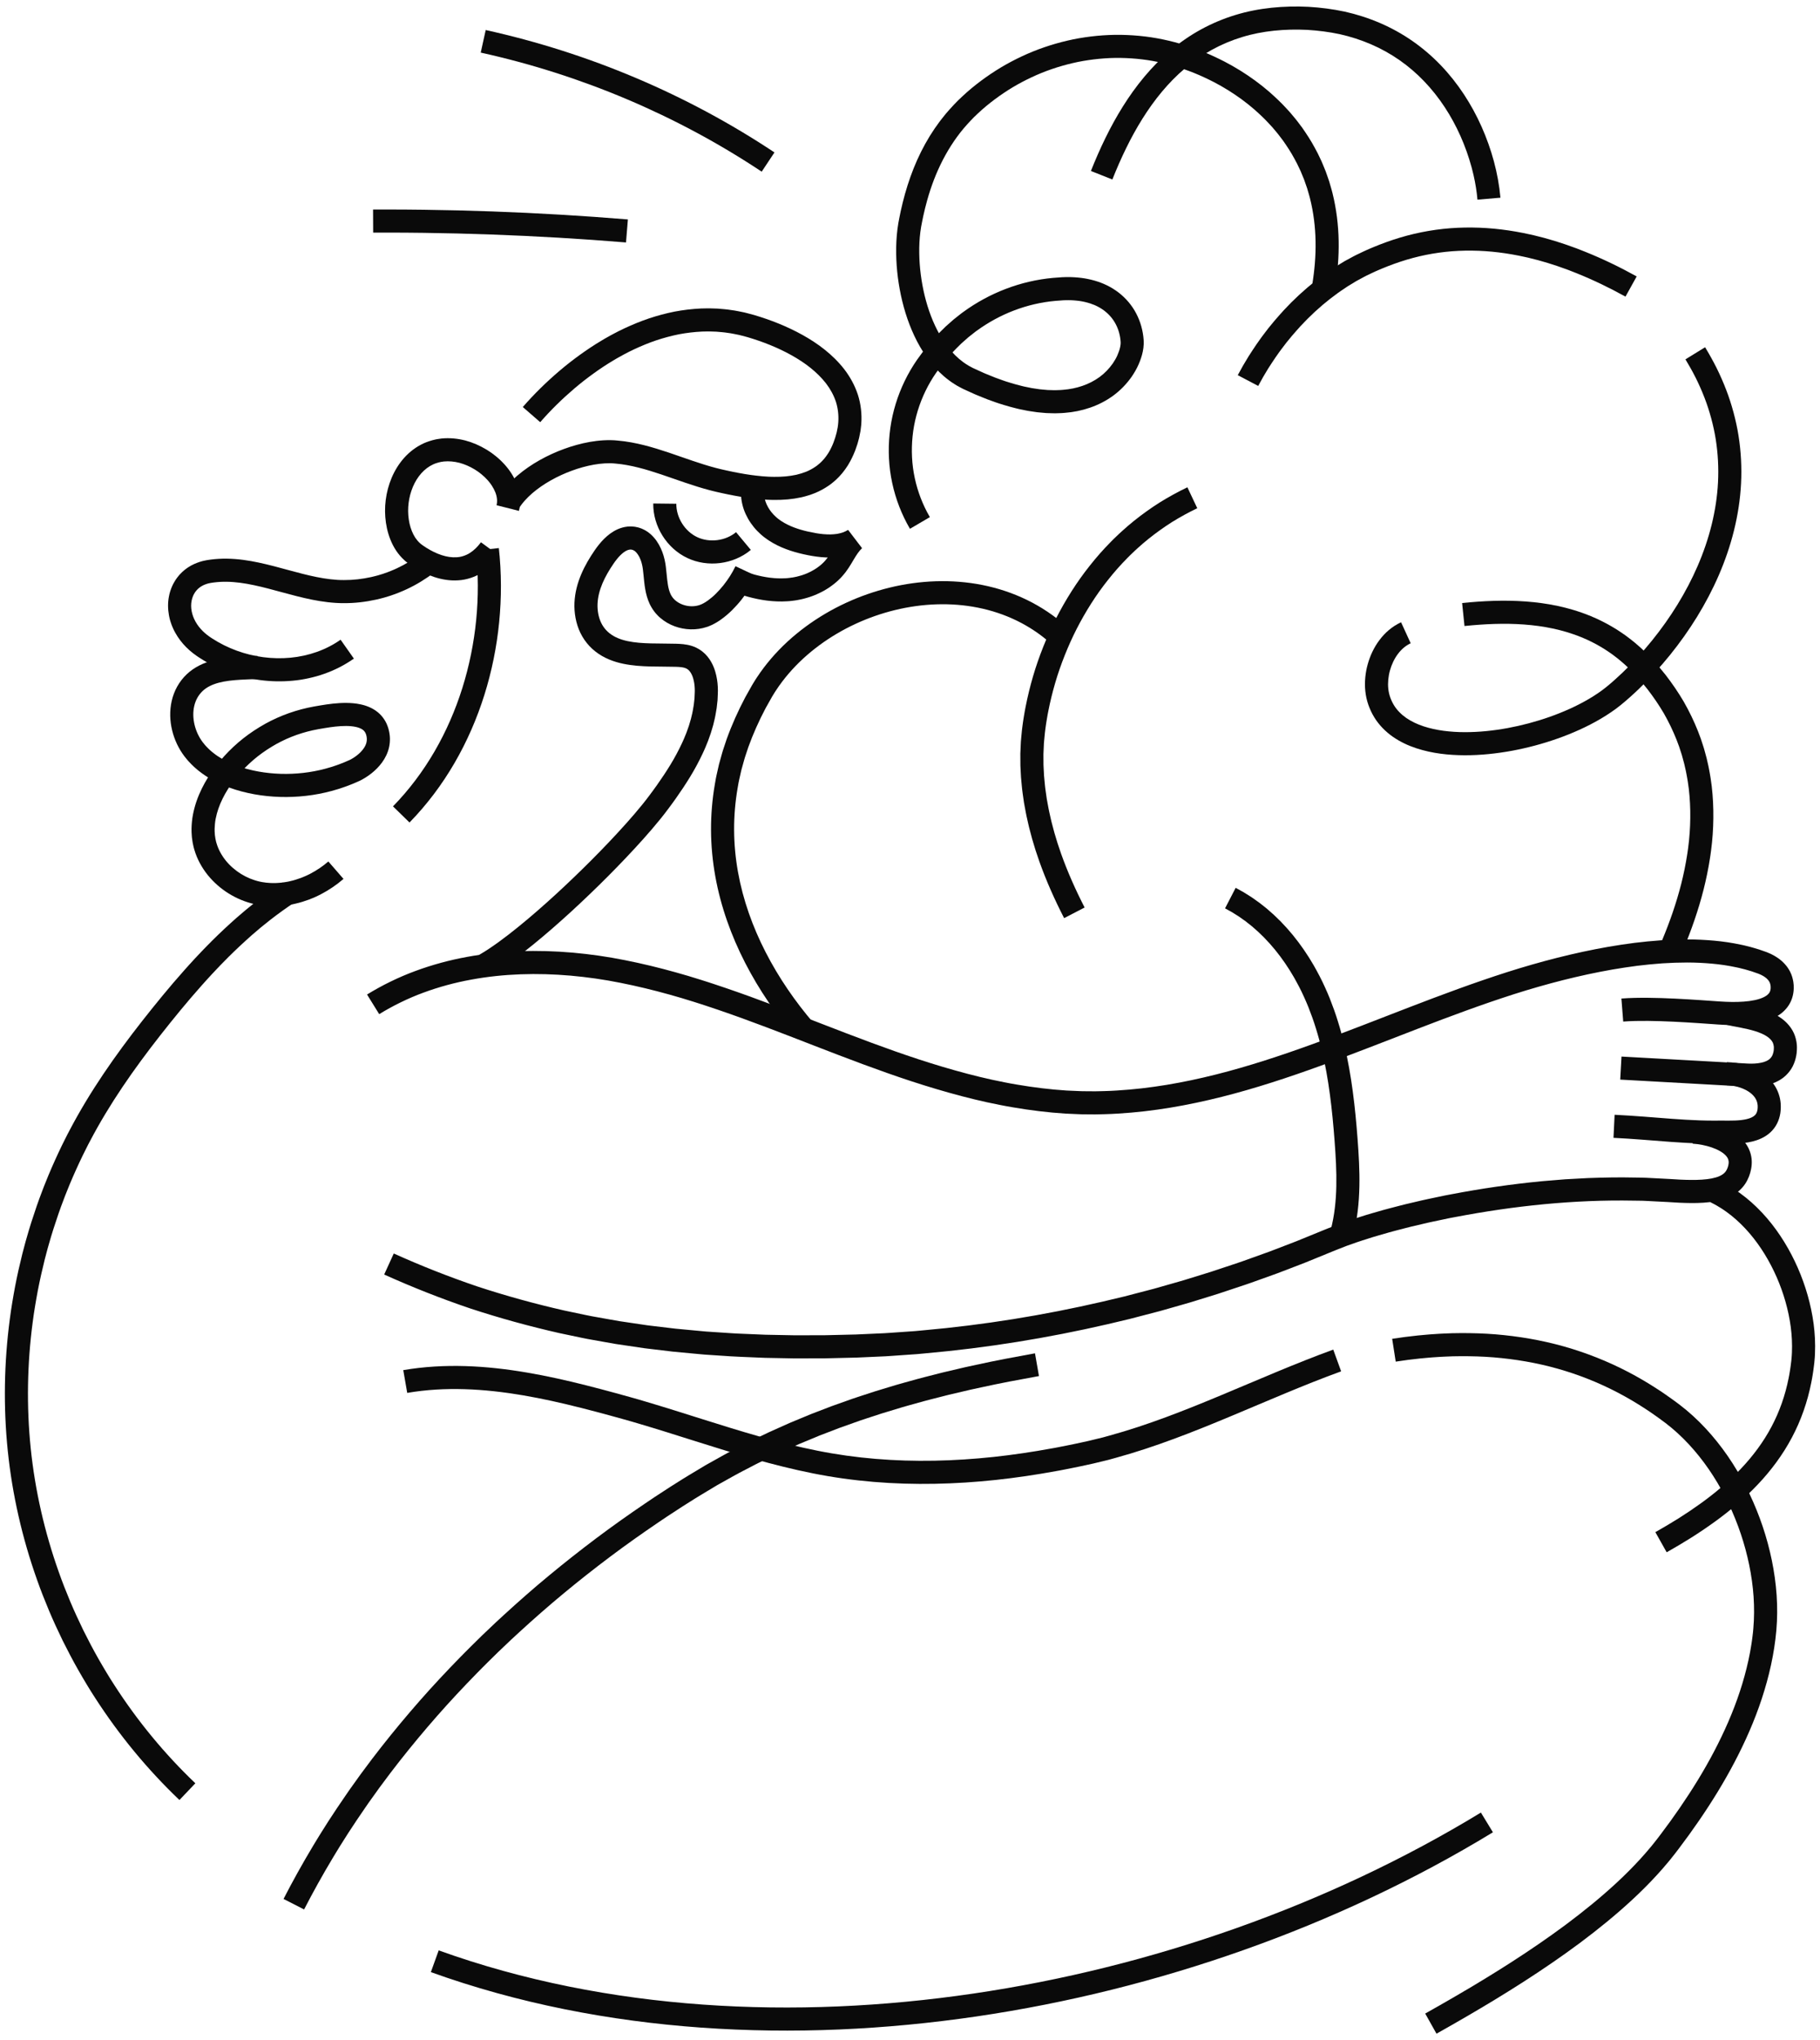 <?xml version="1.0" encoding="utf-8"?>
<!-- Generator: Adobe Illustrator 16.0.0, SVG Export Plug-In . SVG Version: 6.00 Build 0)  -->
<!DOCTYPE svg PUBLIC "-//W3C//DTD SVG 1.1//EN" "http://www.w3.org/Graphics/SVG/1.1/DTD/svg11.dtd">
<svg version="1.1" id="Layer_1" xmlns="http://www.w3.org/2000/svg" xmlns:xlink="http://www.w3.org/1999/xlink" x="0px" y="0px"
	 width="794.121px" height="889.816px" viewBox="0 0 794.121 889.816" enable-background="new 0 0 794.121 889.816"
	 xml:space="preserve">
<g>
	<path fill="#0A0A0A" d="M217.981,242.488l-0.783,1c-0.269,0.33-0.51,0.671-0.809,0.986c-0.581,0.642-1.133,1.295-1.786,1.894
		c-1.231,1.238-2.673,2.348-4.205,3.336c-3.092,1.951-6.806,3.197-10.469,3.401c-3.669,0.239-7.205-0.372-10.409-1.43
		c-3.216-1.061-6.153-2.538-8.885-4.258c-0.682-0.431-1.354-0.88-2.002-1.335c-0.293-0.196-0.715-0.527-1.079-0.809
		c-0.188-0.147-0.38-0.289-0.561-0.443l-0.528-0.474c-1.405-1.268-2.615-2.702-3.629-4.217c-2.01-3.044-3.238-6.347-3.985-9.642
		c-0.367-1.651-0.603-3.311-0.732-4.971c-0.135-1.663-0.145-3.348-0.045-5.008c0.201-3.325,0.839-6.61,1.921-9.78
		c1.085-3.166,2.618-6.229,4.688-9.009c2.062-2.775,4.686-5.271,7.793-7.118c1.552-0.916,3.207-1.702,4.938-2.229
		c0.854-0.313,1.733-0.496,2.61-0.707c0.438-0.115,0.881-0.162,1.323-0.234c0.441-0.063,0.886-0.141,1.327-0.187
		c3.549-0.347,7.062,0.015,10.362,0.866c3.293,0.885,6.387,2.248,9.242,3.974c0.365,0.202,0.703,0.447,1.055,0.674
		c0.348,0.23,0.697,0.458,1.039,0.694l1.004,0.747c0.335,0.249,0.67,0.498,0.986,0.772c1.293,1.041,2.543,2.221,3.687,3.477
		c0.282,0.32,0.575,0.628,0.846,0.962l0.809,1l0.767,1.046c0.258,0.347,0.483,0.726,0.727,1.086
		c0.939,1.477,1.769,3.063,2.424,4.779c0.646,1.722,1.104,3.587,1.271,5.539c0.171,1.949,0.031,3.989-0.455,5.952l-9.768-2.471
		c0.199-0.837,0.266-1.703,0.187-2.62c-0.079-0.914-0.297-1.875-0.663-2.851c-0.375-0.974-0.879-1.952-1.484-2.903
		c-0.161-0.235-0.297-0.479-0.473-0.71l-0.51-0.696l-0.551-0.678c-0.181-0.229-0.389-0.439-0.578-0.661
		c-0.798-0.871-1.644-1.677-2.595-2.439c-0.225-0.201-0.471-0.38-0.714-0.559l-0.728-0.545l-0.756-0.502
		c-0.257-0.163-0.498-0.348-0.766-0.489c-2.07-1.251-4.3-2.225-6.568-2.837c-2.272-0.583-4.572-0.794-6.762-0.587
		c-0.271,0.027-0.539,0.082-0.81,0.118c-0.269,0.047-0.545,0.062-0.801,0.14c-0.521,0.136-1.058,0.227-1.556,0.424l-0.761,0.253
		c-0.244,0.107-0.493,0.202-0.737,0.312c-0.481,0.226-0.959,0.47-1.42,0.745c-1.845,1.1-3.489,2.632-4.86,4.474
		c-1.373,1.839-2.463,3.981-3.242,6.261c-0.779,2.28-1.25,4.698-1.396,7.119c-0.07,1.214-0.064,2.416,0.032,3.622
		c0.096,1.209,0.267,2.408,0.522,3.568c0.523,2.312,1.372,4.479,2.542,6.249c0.59,0.878,1.256,1.653,1.987,2.313l0.272,0.251
		c0.093,0.079,0.194,0.147,0.29,0.224l0.288,0.225c0.079,0.067,0.224,0.168,0.356,0.263c0.531,0.374,1.057,0.722,1.592,1.062
		c2.139,1.349,4.393,2.463,6.647,3.204c2.258,0.746,4.508,1.086,6.593,0.947c0.258-0.027,0.523-0.026,0.776-0.071l0.762-0.115
		c0.246-0.061,0.494-0.117,0.743-0.171s0.483-0.149,0.729-0.216c0.244-0.063,0.479-0.166,0.714-0.262
		c0.234-0.095,0.477-0.176,0.702-0.302c0.228-0.118,0.462-0.222,0.688-0.343l0.671-0.401c1.774-1.117,3.396-2.737,4.828-4.656
		L217.981,242.488z"/>
	<path fill="#0A0A0A" d="M171.475,351.688c7.005-7.167,13.075-15.259,18.13-23.96c5.056-8.703,9.101-18.013,12.129-27.646
		c6.045-19.276,8.088-39.863,5.912-59.94l10.014-1.096c1.172,10.754,1.197,21.61,0.137,32.356
		c-1.062,10.745-3.212,21.385-6.453,31.7c-3.239,10.312-7.577,20.304-13.028,29.687c-5.447,9.381-12.02,18.148-19.635,25.94
		L171.475,351.688z"/>
	<path fill="#0A0A0A" d="M217.543,216.93c2.244-3.766,5.104-6.805,8.143-9.451c3.062-2.618,6.336-4.849,9.748-6.766
		c1.703-0.967,3.443-1.848,5.215-2.659c0.882-0.416,1.781-0.789,2.676-1.173c0.905-0.358,1.807-0.729,2.726-1.055
		c1.831-0.672,3.688-1.277,5.581-1.789c1.894-0.515,3.812-0.967,5.771-1.305s3.954-0.585,5.992-0.7
		c1.018-0.062,2.051-0.075,3.09-0.064l1.567,0.06l1.486,0.128c3.964,0.341,7.803,1.082,11.511,2.014
		c7.423,1.876,14.325,4.504,21.1,6.79c3.384,1.147,6.73,2.223,10.057,3.093l1.245,0.314c0.415,0.104,0.825,0.212,1.264,0.309
		c0.864,0.197,1.729,0.4,2.592,0.584c0.862,0.19,1.725,0.373,2.587,0.545c0.861,0.183,1.724,0.34,2.585,0.502
		c3.444,0.646,6.881,1.133,10.281,1.424c0.853,0.082,1.694,0.114,2.542,0.173c0.84,0.021,1.688,0.078,2.519,0.066
		c1.676,0.032,3.316-0.058,4.938-0.185c1.617-0.146,3.191-0.396,4.725-0.722c1.518-0.355,2.979-0.81,4.366-1.367
		c1.377-0.576,2.661-1.278,3.86-2.084l0.879-0.63l0.83-0.688c0.287-0.218,0.533-0.482,0.793-0.729
		c0.259-0.251,0.529-0.489,0.761-0.771l0.727-0.81l0.671-0.869c0.235-0.278,0.427-0.602,0.635-0.906l0.312-0.462l0.154-0.231
		l0.14-0.244l0.562-0.979c0.191-0.322,0.34-0.683,0.515-1.021c0.356-0.674,0.632-1.407,0.937-2.122
		c1.149-2.975,1.957-6.052,2.143-9.07c0.199-3.022-0.138-6-1.036-8.844c-0.943-2.829-2.407-5.532-4.315-8.021
		c-1.93-2.479-4.253-4.755-6.824-6.812c-2.567-2.065-5.409-3.89-8.373-5.54c-5.94-3.293-12.419-5.853-19.072-7.82
		c-0.819-0.228-1.624-0.427-2.438-0.644c-0.406-0.104-0.809-0.221-1.217-0.313l-1.231-0.247l-1.23-0.249
		c-0.41-0.081-0.818-0.177-1.234-0.224l-2.484-0.356c-0.413-0.07-0.832-0.096-1.249-0.132l-1.252-0.108l-1.252-0.109l-1.257-0.04
		l-1.258-0.041c-0.419-0.011-0.838-0.037-1.258-0.018l-2.52,0.054c-3.359,0.164-6.718,0.559-10.049,1.188
		c-3.323,0.672-6.616,1.558-9.863,2.633c-3.242,1.096-6.425,2.409-9.552,3.862l-2.332,1.126l-2.3,1.202
		c-0.771,0.39-1.519,0.835-2.274,1.256l-1.135,0.64c-0.377,0.213-0.743,0.446-1.116,0.669c-2.99,1.768-5.893,3.704-8.724,5.747
		c-2.829,2.044-5.594,4.19-8.256,6.466c-5.332,4.537-10.366,9.461-14.951,14.729l-7.602-6.609
		c4.946-5.681,10.315-10.936,16.037-15.802c2.854-2.438,5.826-4.748,8.878-6.952c3.054-2.203,6.193-4.3,9.45-6.227
		c0.405-0.242,0.807-0.495,1.219-0.729l1.236-0.698c0.827-0.462,1.643-0.943,2.489-1.373l2.523-1.318l2.567-1.241
		c3.452-1.604,6.986-3.064,10.621-4.293c3.643-1.209,7.365-2.212,11.156-2.974c3.8-0.723,7.664-1.18,11.552-1.367l2.924-0.062
		c0.485-0.021,0.975,0.006,1.461,0.02l1.463,0.046l1.463,0.05l1.459,0.125l1.461,0.128c0.486,0.044,0.974,0.075,1.455,0.155
		l2.902,0.415c0.485,0.06,0.963,0.167,1.44,0.262l1.438,0.288l1.436,0.292c0.478,0.11,0.946,0.242,1.419,0.362
		c0.941,0.249,1.897,0.489,2.825,0.749c7.254,2.15,14.365,4.938,21.125,8.681c3.372,1.882,6.664,3.985,9.756,6.468
		c3.09,2.475,6.002,5.294,8.528,8.548c2.509,3.263,4.581,7.01,5.919,11.072c1.305,4.073,1.79,8.431,1.498,12.645l-0.02,0.396
		l-0.046,0.391l-0.092,0.783l-0.191,1.562c-0.198,1.021-0.382,2.049-0.614,3.058l-0.401,1.489l-0.203,0.744l-0.103,0.372
		l-0.123,0.361l-0.496,1.441l-0.25,0.723l-0.126,0.359L373,196.83c-0.399,0.957-0.772,1.919-1.26,2.855
		c-0.237,0.47-0.445,0.945-0.713,1.405l-0.791,1.383l-0.199,0.345l-0.221,0.336l-0.447,0.67c-0.301,0.442-0.584,0.896-0.928,1.317
		l-0.996,1.282c-0.356,0.411-0.723,0.815-1.086,1.222c-0.354,0.412-0.756,0.786-1.148,1.168c-0.396,0.377-0.779,0.768-1.209,1.107
		c-0.422,0.351-0.839,0.705-1.268,1.046l-1.332,0.958c-1.808,1.224-3.726,2.257-5.697,3.079c-1.977,0.803-3.991,1.42-6.008,1.89
		c-2.016,0.434-4.031,0.744-6.029,0.927c-1.992,0.161-3.979,0.26-5.932,0.225c-0.984,0.01-1.948-0.052-2.923-0.079
		c-0.962-0.062-1.935-0.104-2.889-0.194c-3.828-0.327-7.587-0.866-11.274-1.556c-0.921-0.175-1.845-0.345-2.757-0.536
		c-0.917-0.183-1.829-0.376-2.738-0.576c-0.912-0.193-1.814-0.406-2.72-0.612c-0.447-0.1-0.914-0.219-1.379-0.336l-1.395-0.354
		c-3.695-0.967-7.261-2.118-10.749-3.3c-6.969-2.361-13.665-4.888-20.328-6.562c-3.328-0.837-6.641-1.466-9.905-1.744l-1.228-0.109
		l-1.15-0.043c-0.774-0.005-1.555,0.002-2.35,0.051c-1.584,0.092-3.197,0.287-4.812,0.565c-3.232,0.576-6.474,1.467-9.622,2.63
		c-0.792,0.279-1.568,0.6-2.352,0.909c-0.771,0.332-1.549,0.65-2.309,1.012c-1.527,0.699-3.025,1.458-4.479,2.283
		c-2.915,1.635-5.66,3.521-8.114,5.618c-2.429,2.107-4.57,4.455-6.042,6.938L217.543,216.93z"/>
	<path fill="#0A0A0A" d="M154.413,287.249c-1.979,1.374-4.041,2.619-6.174,3.726c-2.133,1.105-4.347,2.036-6.596,2.849
		c-2.249,0.815-4.556,1.451-6.879,1.963c-1.16,0.271-2.333,0.462-3.505,0.665l-1.764,0.244c-0.588,0.086-1.18,0.126-1.769,0.189
		c-9.443,0.896-18.999-0.388-27.856-3.618c-4.427-1.62-8.692-3.709-12.669-6.286l-0.743-0.486c-0.249-0.165-0.489-0.314-0.754-0.511
		c-0.516-0.378-1.039-0.738-1.543-1.137c-0.496-0.408-1-0.807-1.483-1.231c-0.476-0.442-0.957-0.872-1.417-1.332
		c-1.84-1.841-3.468-3.951-4.768-6.292l-0.48-0.883l-0.432-0.915c-0.299-0.604-0.531-1.243-0.775-1.875
		c-0.13-0.313-0.227-0.642-0.329-0.966l-0.304-0.979l-0.241-1.001c-0.078-0.334-0.16-0.667-0.211-1.011
		c-0.49-2.714-0.554-5.568,0.025-8.38c0.261-1.406,0.718-2.792,1.285-4.133l0.464-0.993c0.154-0.331,0.353-0.646,0.527-0.967
		c0.348-0.646,0.787-1.243,1.205-1.852c0.22-0.296,0.46-0.578,0.692-0.865l0.354-0.427c0.121-0.139,0.254-0.269,0.381-0.402
		l0.777-0.793c0.272-0.247,0.554-0.487,0.833-0.729l0.421-0.358l0.442-0.327l0.896-0.645c0.309-0.193,0.622-0.38,0.936-0.567
		l0.472-0.278c0.158-0.09,0.321-0.164,0.482-0.246l0.976-0.477c0.325-0.151,0.66-0.271,0.992-0.403
		c0.333-0.122,0.664-0.273,1.003-0.367l1.011-0.306c0.17-0.048,0.34-0.103,0.509-0.144l0.509-0.112l1.019-0.216
		c0.178-0.041,0.32-0.06,0.474-0.083l0.454-0.069l0.908-0.137c2.424-0.328,4.854-0.457,7.254-0.424
		c4.803,0.064,9.449,0.766,13.895,1.712c4.453,0.944,8.738,2.124,12.92,3.261c4.185,1.132,8.283,2.239,12.329,3.043
		c2.022,0.402,4.032,0.734,6.024,0.964c0.998,0.12,1.988,0.199,2.977,0.269l1.478,0.069l1.486,0.011
		c3.967,0.032,7.94-0.451,11.827-1.303c0.488-0.094,0.97-0.227,1.451-0.35c0.482-0.127,0.966-0.244,1.446-0.375l1.43-0.434
		l0.715-0.215l0.705-0.248l1.41-0.491l1.389-0.55c0.936-0.349,1.829-0.785,2.741-1.184c3.607-1.685,7.012-3.779,10.158-6.188
		l6.178,7.957c-3.752,2.88-7.799,5.362-12.069,7.357c-1.078,0.477-2.143,0.986-3.244,1.402c-0.548,0.216-1.095,0.438-1.645,0.646
		l-1.668,0.585l-0.835,0.289l-0.844,0.258l-1.691,0.511c-0.567,0.156-1.141,0.296-1.71,0.444c-0.57,0.146-1.14,0.3-1.719,0.411
		c-4.601,1.013-9.312,1.58-14.044,1.548l-1.774-0.017l-1.778-0.084c-1.182-0.079-2.356-0.175-3.52-0.312
		c-2.325-0.271-4.607-0.648-6.85-1.096c-8.955-1.804-17.241-4.615-25.358-6.325c-4.052-0.865-8.05-1.445-11.948-1.494
		c-1.947-0.026-3.868,0.078-5.753,0.332l-0.703,0.105l-0.353,0.053c-0.117,0.019-0.242,0.033-0.329,0.058l-0.576,0.126l-0.29,0.06
		c-0.095,0.022-0.183,0.057-0.273,0.083l-0.551,0.163c-0.188,0.044-0.351,0.134-0.525,0.196c-0.172,0.071-0.354,0.126-0.519,0.205
		l-0.489,0.242c-0.082,0.041-0.168,0.074-0.245,0.121l-0.229,0.14l-0.461,0.272c-0.141,0.106-0.281,0.212-0.426,0.312l-0.216,0.152
		l-0.195,0.174l-0.396,0.34c-0.119,0.127-0.238,0.253-0.361,0.376c-0.059,0.062-0.125,0.12-0.182,0.187l-0.162,0.203
		c-0.107,0.138-0.228,0.265-0.33,0.404c-0.187,0.295-0.41,0.563-0.568,0.882c-0.081,0.156-0.186,0.298-0.256,0.463l-0.225,0.483
		c-0.271,0.661-0.517,1.348-0.644,2.082c-0.598,2.915,0.039,6.246,1.674,9.146c0.81,1.459,1.854,2.829,3.088,4.063
		c0.309,0.309,0.643,0.599,0.959,0.901c0.331,0.291,0.685,0.562,1.022,0.85c0.351,0.276,0.726,0.528,1.083,0.797
		c0.17,0.131,0.392,0.268,0.596,0.402l0.621,0.404c3.32,2.156,6.912,3.913,10.646,5.283c7.475,2.731,15.582,3.809,23.453,3.058
		c7.867-0.743,15.5-3.378,21.848-7.85L154.413,287.249z"/>
	<path fill="#0A0A0A" d="M149.877,383.332c-2.968,2.566-6.223,4.784-9.697,6.605l-0.65,0.346l-0.666,0.315l-1.333,0.629
		c-0.442,0.214-0.907,0.382-1.359,0.574c-0.457,0.185-0.908,0.378-1.37,0.553c-1.854,0.669-3.736,1.281-5.677,1.719l-1.453,0.332
		l-1.474,0.253c-0.978,0.189-1.978,0.274-2.971,0.389c-0.496,0.065-1,0.081-1.5,0.108l-1.506,0.072
		c-0.505,0.002-1.009-0.01-1.513-0.015c-0.505-0.015-1.008,0.003-1.514-0.048l-1.514-0.117c-0.252-0.023-0.505-0.033-0.757-0.069
		l-0.754-0.107l-1.506-0.221c-0.504-0.087-1.012-0.193-1.516-0.298c-2.01-0.45-3.969-1.071-5.859-1.845
		c-3.778-1.552-7.281-3.721-10.358-6.41c-1.535-1.349-2.967-2.827-4.267-4.431c-1.295-1.604-2.45-3.341-3.44-5.18
		c-0.994-1.838-1.805-3.795-2.406-5.825c-0.072-0.255-0.151-0.508-0.22-0.765l-0.191-0.771c-0.137-0.513-0.226-1.039-0.333-1.559
		c-0.098-0.522-0.156-1.041-0.233-1.562l-0.105-0.779l-0.06-0.782c-0.19-2.089-0.12-4.172,0.086-6.212
		c0.194-2.048,0.614-4.036,1.127-5.978c1.046-3.879,2.628-7.501,4.513-10.89c0.949-1.692,1.986-3.318,3.078-4.901l1.696-2.304
		c0.275-0.39,0.586-0.753,0.886-1.123l0.905-1.105c2.447-2.921,5.132-5.634,8.009-8.116c2.888-2.474,5.984-4.688,9.227-6.664
		c6.478-3.972,13.635-6.816,21.08-8.466l2.807-0.56l2.629-0.453c1.792-0.303,3.644-0.578,5.532-0.783
		c1.897-0.194,3.833-0.336,5.85-0.318c2.014,0.02,4.098,0.162,6.291,0.642c0.543,0.104,1.104,0.273,1.656,0.421
		c0.565,0.189,1.12,0.354,1.69,0.602c0.563,0.216,1.133,0.503,1.696,0.79c0.28,0.15,0.562,0.327,0.84,0.494
		c0.139,0.086,0.277,0.165,0.415,0.261l0.409,0.292c2.193,1.52,4.035,3.944,4.937,6.422l0.331,0.931l0.243,0.886
		c0.084,0.292,0.145,0.599,0.205,0.904c0.057,0.309,0.127,0.607,0.16,0.924c0.188,1.243,0.209,2.547,0.09,3.826
		c-0.122,1.282-0.4,2.547-0.81,3.738c-0.413,1.188-0.947,2.303-1.561,3.327c-1.229,2.053-2.74,3.752-4.355,5.203
		c-1.628,1.449-3.339,2.657-5.249,3.716c-0.241,0.132-0.486,0.263-0.744,0.391c-0.123,0.064-0.259,0.129-0.394,0.192l-0.202,0.097
		l-0.165,0.072l-1.3,0.565l-1.3,0.565c-0.438,0.18-0.88,0.344-1.319,0.517c-0.882,0.34-1.758,0.693-2.656,0.982l-1.341,0.455
		l-0.67,0.228l-0.68,0.2c-7.211,2.236-14.744,3.35-22.282,3.401c-3.771,0.021-7.544-0.228-11.284-0.754l-2.798-0.447l-2.779-0.562
		c-1.853-0.417-3.701-0.888-5.531-1.47c-3.658-1.153-7.271-2.646-10.701-4.633c-1.711-0.994-3.39-2.088-4.971-3.35l-0.598-0.465
		l-0.579-0.495c-0.383-0.334-0.773-0.656-1.146-1.005l-1.104-1.064c-0.373-0.35-0.707-0.744-1.061-1.116l-0.521-0.566
		c-0.172-0.19-0.331-0.396-0.496-0.595c-0.326-0.4-0.654-0.793-0.977-1.206c-0.646-0.849-1.237-1.729-1.791-2.632
		c-0.543-0.906-1.041-1.837-1.494-2.787c-0.441-0.954-0.849-1.925-1.198-2.917c-1.392-3.963-2.021-8.232-1.608-12.566
		c0.206-2.162,0.685-4.337,1.477-6.433c0.397-1.046,0.858-2.076,1.416-3.063c0.55-0.986,1.166-1.948,1.869-2.839
		c1.375-1.81,3.08-3.398,4.927-4.691c1.855-1.277,3.843-2.271,5.826-2.992c1.988-0.736,3.973-1.229,5.918-1.597
		c1.947-0.368,3.854-0.591,5.729-0.76c3.74-0.324,7.341-0.396,10.784-0.542l0.434,10.062c-3.6,0.152-7.053,0.228-10.338,0.515
		c-3.271,0.29-6.394,0.789-9.037,1.771c-1.329,0.479-2.512,1.095-3.563,1.812c-1.034,0.734-1.942,1.57-2.7,2.572
		c-1.536,1.977-2.454,4.454-2.712,7.149c-0.261,2.692,0.136,5.564,1.081,8.247c0.236,0.671,0.515,1.328,0.812,1.974
		c0.307,0.641,0.642,1.267,1.004,1.871c0.369,0.601,0.76,1.186,1.183,1.739c0.222,0.281,0.461,0.562,0.688,0.846
		c0.118,0.142,0.227,0.287,0.351,0.423l0.375,0.404c0.256,0.265,0.485,0.551,0.76,0.801l0.799,0.772
		c0.271,0.254,0.563,0.487,0.842,0.735l0.426,0.365l0.447,0.346c1.173,0.94,2.459,1.776,3.793,2.553
		c2.672,1.552,5.613,2.777,8.676,3.744c1.529,0.486,3.103,0.885,4.688,1.242l2.402,0.486l2.424,0.387
		c3.243,0.456,6.522,0.674,9.803,0.652c6.558-0.045,13.127-1.012,19.388-2.957l0.589-0.173l0.582-0.198l1.163-0.396
		c0.781-0.248,1.538-0.56,2.302-0.852c0.381-0.149,0.767-0.29,1.145-0.445l1.125-0.49l1.124-0.489l0.139-0.06l0.096-0.048
		c0.064-0.029,0.129-0.06,0.2-0.098c0.137-0.067,0.281-0.146,0.426-0.224c1.176-0.647,2.364-1.484,3.364-2.383
		c1.008-0.901,1.846-1.885,2.426-2.859c0.293-0.488,0.521-0.974,0.688-1.449c0.161-0.479,0.261-0.946,0.305-1.418
		c0.04-0.473,0.048-0.947-0.036-1.447c-0.005-0.123-0.045-0.251-0.065-0.378c-0.024-0.126-0.043-0.253-0.086-0.384l-0.104-0.39
		c-0.042-0.104-0.082-0.207-0.118-0.313l-0.053-0.157l-0.07-0.136c-0.048-0.09-0.082-0.189-0.13-0.274
		c-0.108-0.156-0.188-0.334-0.314-0.47c-0.097-0.158-0.247-0.274-0.365-0.423c-0.155-0.121-0.285-0.264-0.472-0.379l-0.126-0.097
		c-0.043-0.031-0.099-0.058-0.146-0.087c-0.102-0.057-0.189-0.121-0.297-0.18c-0.228-0.104-0.439-0.227-0.701-0.32
		c-0.236-0.112-0.532-0.188-0.799-0.287c-0.303-0.072-0.582-0.169-0.906-0.227c-1.253-0.279-2.705-0.397-4.213-0.411
		c-1.512-0.014-3.098,0.097-4.707,0.264c-1.615,0.177-3.254,0.416-4.938,0.701l-2.582,0.444l-2.38,0.477
		c-6.315,1.401-12.446,3.826-17.993,7.231c-2.776,1.693-5.435,3.591-7.902,5.705c-2.461,2.125-4.748,4.441-6.83,6.924l-0.77,0.939
		c-0.257,0.313-0.521,0.621-0.752,0.953l-1.441,1.952c-0.906,1.32-1.768,2.669-2.544,4.053c-1.54,2.77-2.79,5.661-3.578,8.596
		c-0.384,1.466-0.7,2.939-0.833,4.404c-0.146,1.463-0.2,2.921-0.062,4.345l0.034,0.537l0.076,0.527
		c0.057,0.351,0.09,0.709,0.154,1.054c0.075,0.342,0.127,0.688,0.221,1.026l0.125,0.512c0.045,0.17,0.101,0.337,0.148,0.506
		c0.398,1.35,0.939,2.67,1.625,3.932c2.705,5.075,7.532,9.217,13.014,11.465c1.373,0.56,2.785,1.007,4.216,1.327
		c0.36,0.073,0.714,0.149,1.079,0.213l1.11,0.158l0.555,0.082c0.186,0.029,0.374,0.031,0.561,0.05l1.123,0.088
		c0.373,0.044,0.753,0.021,1.129,0.033l1.132,0.015l1.136-0.06c0.379-0.02,0.758-0.024,1.137-0.08
		c0.757-0.092,1.517-0.146,2.271-0.298l1.133-0.19l1.123-0.262c1.504-0.333,2.979-0.819,4.439-1.342
		c0.362-0.137,0.721-0.294,1.081-0.438c0.357-0.153,0.726-0.28,1.075-0.453l1.06-0.499l0.528-0.249l0.518-0.278
		c2.768-1.45,5.378-3.228,7.745-5.271L149.877,383.332z"/>
	<path fill="#0A0A0A" d="M322.236,248.282c2.264,0.883,4.545,1.663,6.837,2.291c2.292,0.617,4.595,1.107,6.887,1.389
		c2.29,0.273,4.574,0.39,6.812,0.239l0.838-0.057l0.821-0.091c0.549-0.047,1.09-0.15,1.634-0.229
		c0.272-0.038,0.54-0.107,0.811-0.157c0.269-0.059,0.541-0.1,0.807-0.171c0.529-0.14,1.068-0.253,1.589-0.424l0.784-0.236
		l0.771-0.271l0.385-0.136l0.377-0.153l0.752-0.308c0.982-0.445,1.955-0.911,2.855-1.471c0.922-0.533,1.766-1.159,2.586-1.801
		l0.588-0.507c0.099-0.085,0.199-0.166,0.295-0.253l0.275-0.271l0.555-0.535l0.513-0.566c0.686-0.768,1.278-1.524,1.891-2.478
		c0.613-0.938,1.231-1.994,1.911-3.132c0.677-1.135,1.419-2.36,2.318-3.615c0.897-1.252,1.959-2.538,3.252-3.717l6.091,7.979
		c-1.359,0.847-2.794,1.542-4.261,2.078c-1.468,0.512-2.949,0.877-4.418,1.118c-1.463,0.221-2.91,0.338-4.325,0.362
		c-1.409,0.009-2.8-0.042-4.151-0.169c-2.71-0.25-5.292-0.72-7.8-1.281c-2.533-0.57-5.091-1.287-7.63-2.25
		c-2.536-0.962-5.061-2.181-7.444-3.745c-0.303-0.187-0.591-0.403-0.886-0.604c-0.294-0.204-0.587-0.411-0.87-0.637
		c-0.285-0.222-0.572-0.434-0.855-0.665l-0.846-0.722c-1.1-0.989-2.139-2.043-3.071-3.194c-0.929-1.155-1.792-2.37-2.529-3.682
		c-0.732-1.313-1.384-2.69-1.882-4.152c-0.489-1.466-0.858-2.993-1.051-4.573c-0.174-1.585-0.176-3.207,0.009-4.823l9.997,1.24
		c-0.082,0.788-0.084,1.593,0,2.411c0.103,0.819,0.304,1.65,0.574,2.479c0.28,0.828,0.67,1.645,1.109,2.44
		c0.444,0.797,0.99,1.555,1.571,2.285c0.588,0.729,1.255,1.396,1.947,2.024l0.534,0.455c0.183,0.151,0.384,0.298,0.574,0.447
		c0.188,0.151,0.392,0.294,0.595,0.433s0.395,0.29,0.609,0.419c1.657,1.087,3.508,1.995,5.487,2.745
		c1.98,0.753,4.087,1.352,6.27,1.842c2.208,0.495,4.392,0.883,6.497,1.076c1.055,0.101,2.082,0.131,3.089,0.128
		c1.001-0.018,1.966-0.103,2.894-0.236c0.918-0.154,1.785-0.377,2.604-0.653c0.803-0.3,1.547-0.667,2.245-1.091l6.089,7.979
		c-1.238,1.122-2.406,2.855-3.688,5.032c-0.646,1.082-1.331,2.258-2.132,3.484c-0.784,1.223-1.771,2.521-2.81,3.677l-0.793,0.867
		l-0.837,0.812l-0.421,0.405c-0.144,0.131-0.292,0.255-0.438,0.382l-0.882,0.756c-1.208,0.958-2.454,1.863-3.769,2.63
		c-1.3,0.799-2.657,1.461-4.031,2.076l-1.041,0.426l-0.522,0.211l-0.528,0.188l-1.059,0.372l-1.068,0.325
		c-0.711,0.229-1.438,0.391-2.157,0.573c-0.359,0.095-0.727,0.155-1.089,0.233c-0.364,0.069-0.729,0.156-1.094,0.21
		c-0.732,0.112-1.465,0.243-2.203,0.312c-0.368,0.039-0.737,0.085-1.104,0.117l-1.096,0.075c-2.925,0.191-5.825,0.044-8.664-0.298
		c-2.84-0.348-5.605-0.94-8.303-1.667c-2.692-0.739-5.309-1.637-7.859-2.632L322.236,248.282z"/>
	<path fill="#0A0A0A" d="M208.891,416.57c2.933-1.684,5.858-3.663,8.732-5.744c2.878-2.085,5.714-4.289,8.51-6.562
		c5.599-4.537,11.056-9.324,16.408-14.229c5.349-4.913,10.593-9.955,15.724-15.104c5.125-5.151,10.145-10.41,14.961-15.797
		c2.404-2.691,4.762-5.419,7-8.184c0.549-0.694,1.121-1.383,1.649-2.079c0.535-0.696,1.071-1.385,1.609-2.117
		c0.534-0.724,1.079-1.442,1.604-2.17l1.572-2.18c2.066-2.918,4.037-5.874,5.872-8.883c1.835-3.008,3.485-6.084,4.952-9.211
		l0.539-1.178c0.181-0.392,0.365-0.781,0.519-1.181l0.971-2.381l0.854-2.404l0.214-0.602l0.181-0.607l0.36-1.214
		c0.118-0.405,0.245-0.811,0.357-1.215l0.29-1.226c0.185-0.815,0.417-1.628,0.536-2.451c0.135-0.821,0.305-1.641,0.418-2.464
		l0.274-2.47l0.035-0.309l0.012-0.311l0.027-0.618l0.055-1.235c0.05-0.851,0.052-1.587,0.006-2.343
		c-0.067-1.51-0.309-2.963-0.684-4.25c-0.367-1.3-0.933-2.354-1.529-3.111c-0.082-0.083-0.159-0.168-0.235-0.255
		c-0.039-0.041-0.072-0.094-0.114-0.129l-0.124-0.104c-0.083-0.067-0.155-0.152-0.239-0.217c-0.087-0.056-0.172-0.115-0.255-0.179
		c-0.076-0.072-0.173-0.111-0.264-0.16c-0.092-0.046-0.176-0.107-0.268-0.154c-0.18-0.09-0.392-0.167-0.626-0.242
		c-0.938-0.307-2.346-0.44-4.076-0.48c-1.758-0.05-3.559-0.062-5.393-0.074c-3.67-0.023-7.477-0.039-11.426-0.386
		c-1.977-0.18-3.992-0.449-6.037-0.877c-2.042-0.424-4.123-1.032-6.176-1.896c-2.051-0.851-4.068-2.006-5.902-3.445
		c-1.844-1.439-3.447-3.146-4.797-5.112c-1.331-1.951-2.352-4.07-3.035-6.241c-0.69-2.171-1.092-4.387-1.248-6.594
		c-0.16-2.208-0.051-4.407,0.267-6.574c0.321-2.156,0.836-4.228,1.516-6.218c1.352-3.984,3.26-7.609,5.376-10.943
		c0.527-0.838,1.073-1.65,1.625-2.457c0.581-0.835,1.2-1.695,1.88-2.521c1.341-1.662,2.904-3.285,4.854-4.74
		c0.997-0.716,2.087-1.389,3.326-1.938c1.257-0.53,2.632-0.961,4.115-1.12c0.363-0.054,0.742-0.051,1.115-0.068l0.56-0.013
		c0.188,0.002,0.372,0.021,0.559,0.031c0.373,0.029,0.746,0.06,1.117,0.104c0.368,0.067,0.737,0.144,1.104,0.225
		c0.37,0.069,0.729,0.189,1.084,0.312c0.354,0.127,0.724,0.231,1.057,0.396c0.337,0.156,0.673,0.318,1.005,0.486
		c0.332,0.167,0.627,0.372,0.938,0.562l0.458,0.297c0.146,0.104,0.28,0.213,0.421,0.32c0.275,0.217,0.559,0.437,0.82,0.662
		c0.491,0.466,1.003,0.938,1.414,1.438c0.883,0.987,1.57,2.03,2.178,3.085c1.187,2.112,1.969,4.274,2.476,6.479
		c0.139,0.549,0.229,1.108,0.334,1.665c0.047,0.274,0.077,0.516,0.116,0.775c0.039,0.256,0.076,0.511,0.105,0.758
		c0.133,1.008,0.225,1.958,0.318,2.896c0.182,1.845,0.336,3.572,0.606,5.094c0.257,1.537,0.644,2.85,1.158,3.958
		c0.146,0.256,0.264,0.554,0.426,0.767c0.156,0.229,0.274,0.479,0.47,0.689c0.179,0.218,0.333,0.451,0.552,0.646l0.298,0.313
		c0.094,0.106,0.223,0.189,0.33,0.288c1.77,1.552,4.371,2.511,6.924,2.562c1.275,0.03,2.533-0.155,3.668-0.544
		c1.11-0.375,2.331-1.061,3.552-1.929c1.216-0.873,2.431-1.891,3.571-3.039c1.142-1.145,2.25-2.359,3.277-3.656
		c1.021-1.299,2.001-2.642,2.879-4.036c0.875-1.395,1.676-2.822,2.364-4.263l9.114,4.289c-0.894,1.874-1.894,3.651-2.971,5.366
		c-1.079,1.714-2.267,3.343-3.517,4.928c-1.253,1.582-2.616,3.088-4.07,4.54c-1.451,1.453-3.049,2.816-4.814,4.083l-0.666,0.473
		c-0.225,0.155-0.471,0.3-0.706,0.449c-0.48,0.294-0.935,0.6-1.465,0.864l-0.771,0.404l-0.39,0.2l-0.42,0.182l-0.844,0.357
		l-0.423,0.174l-0.439,0.145c-2.341,0.8-4.772,1.14-7.166,1.083c-2.394-0.059-4.758-0.507-7.011-1.337
		c-2.25-0.831-4.396-2.054-6.282-3.688c-0.232-0.207-0.479-0.396-0.698-0.623l-0.657-0.678c-0.449-0.44-0.838-0.948-1.23-1.449
		c-0.408-0.487-0.733-1.044-1.078-1.584c-0.36-0.545-0.61-1.093-0.899-1.645c-1.043-2.223-1.637-4.484-1.988-6.563
		c-0.366-2.098-0.525-4.033-0.707-5.842c-0.09-0.89-0.176-1.767-0.283-2.579c-0.024-0.21-0.055-0.407-0.084-0.605
		c-0.03-0.193-0.057-0.407-0.089-0.587c-0.069-0.345-0.118-0.692-0.208-1.032c-0.149-0.69-0.367-1.354-0.598-1.998
		c-0.13-0.312-0.242-0.638-0.392-0.927c-0.07-0.146-0.133-0.303-0.209-0.44l-0.227-0.416c-0.312-0.533-0.639-1.034-0.988-1.41
		c-0.164-0.217-0.348-0.353-0.51-0.528l-0.255-0.198c-0.041-0.032-0.081-0.072-0.122-0.102l-0.125-0.071
		c-0.322-0.231-0.627-0.327-0.945-0.415c-0.081-0.013-0.161-0.03-0.241-0.057c-0.085-0.005-0.171-0.004-0.256-0.016
		c-0.042-0.004-0.085-0.018-0.128-0.017c-0.042,0.005-0.084,0.009-0.127,0.012c-0.086,0.012-0.169-0.013-0.258,0.012
		c-0.348,0.033-0.74,0.159-1.177,0.332c-0.439,0.197-0.921,0.485-1.417,0.837c-0.994,0.747-2.027,1.763-2.984,2.961
		c-0.487,0.591-0.941,1.222-1.41,1.893c-0.483,0.71-0.962,1.421-1.412,2.138c-1.818,2.859-3.332,5.795-4.34,8.771
		c-0.51,1.483-0.873,2.993-1.095,4.469c-0.213,1.465-0.29,2.954-0.183,4.409c0.206,2.91,1.055,5.688,2.548,7.837
		c0.726,1.062,1.656,2.071,2.712,2.886c1.057,0.825,2.246,1.526,3.587,2.079c2.663,1.133,5.848,1.716,9.201,2.021
		c3.369,0.298,6.915,0.325,10.587,0.346c1.838,0.013,3.71,0.023,5.624,0.078c1.93,0.065,4.231,0.146,6.81,0.942
		c0.641,0.203,1.291,0.445,1.938,0.759c0.318,0.155,0.628,0.335,0.938,0.507c0.312,0.176,0.621,0.35,0.906,0.562
		c0.291,0.204,0.578,0.413,0.863,0.626c0.277,0.218,0.531,0.458,0.795,0.689l0.388,0.356c0.128,0.12,0.237,0.249,0.355,0.375
		c0.23,0.252,0.461,0.508,0.688,0.766c0.21,0.263,0.405,0.531,0.605,0.8l0.296,0.404l0.26,0.411l0.506,0.83l0.432,0.838l0.213,0.421
		l0.182,0.421l0.354,0.844c0.104,0.28,0.199,0.562,0.298,0.843c0.098,0.28,0.194,0.562,0.269,0.841
		c0.653,2.237,0.982,4.438,1.087,6.596c0.062,1.078,0.057,2.179,0.003,3.162l-0.066,1.515l-0.035,0.759l-0.019,0.379l-0.04,0.375
		l-0.335,3.004c-0.137,0.995-0.334,1.978-0.502,2.967c-0.149,0.995-0.416,1.955-0.639,2.927l-0.348,1.456
		c-0.134,0.479-0.279,0.951-0.418,1.427l-0.425,1.427l-0.214,0.712l-0.245,0.696c-0.33,0.929-0.651,1.86-0.989,2.784l-1.109,2.723
		c-0.178,0.457-0.384,0.896-0.586,1.34l-0.608,1.328c-1.649,3.52-3.481,6.921-5.472,10.184s-4.098,6.418-6.274,9.494l-1.648,2.287
		c-0.551,0.761-1.114,1.504-1.672,2.258c-0.547,0.747-1.14,1.509-1.724,2.268c-0.582,0.766-1.184,1.489-1.772,2.235
		c-2.384,2.943-4.832,5.773-7.318,8.558c-4.976,5.563-10.104,10.933-15.336,16.193c-5.236,5.256-10.582,10.396-16.051,15.42
		c-5.478,5.017-11.064,9.922-16.877,14.635c-2.903,2.358-5.867,4.664-8.938,6.89c-3.073,2.224-6.231,4.375-9.67,6.351
		L208.891,416.57z"/>
	<path fill="#0A0A0A" d="M327.611,239.841c-3.858,3.212-8.566,5.115-13.383,5.726c-4.818,0.605-9.853-0.069-14.388-2.224
		c-4.53-2.157-8.231-5.635-10.804-9.755c-2.567-4.121-4.062-8.975-4.007-13.993l10.073,0.117c-0.04,2.917,0.858,5.951,2.48,8.545
		c1.615,2.6,3.945,4.74,6.582,5.989c2.633,1.258,5.767,1.712,8.799,1.325c3.036-0.379,5.957-1.598,8.195-3.469L327.611,239.841z"/>
	<path fill="#0A0A0A" d="M522.402,221.658c-3.779,1.815-7.459,3.828-11.021,6.037c-3.543,2.243-6.953,4.692-10.232,7.312
		l-2.425,2.008c-0.795,0.687-1.571,1.396-2.358,2.091c-0.795,0.685-1.541,1.428-2.303,2.151l-1.14,1.089
		c-0.382,0.361-0.737,0.75-1.106,1.123c-0.729,0.76-1.479,1.494-2.19,2.271l-2.124,2.335c-1.372,1.598-2.758,3.187-4.049,4.854
		c-5.26,6.595-9.784,13.784-13.651,21.313c-1.931,3.769-3.658,7.643-5.229,11.578c-1.562,3.938-2.972,7.94-4.155,12.011
		c-1.19,4.067-2.2,8.187-3.014,12.339c-0.196,1.039-0.413,2.075-0.571,3.12l-0.259,1.564c-0.091,0.521-0.171,1.043-0.238,1.565
		l-0.215,1.569c-0.066,0.521-0.156,1.049-0.194,1.564l-0.301,3.111c-0.045,0.521-0.114,1.036-0.139,1.557l-0.067,1.564l-0.14,3.129
		l0.018,3.138l0.007,1.568c0.014,0.523,0.052,1.047,0.076,1.569l0.163,3.141c0.073,1.047,0.199,2.091,0.295,3.137
		c0.162,2.096,0.514,4.177,0.798,6.262l0.112,0.781l0.145,0.777l0.287,1.557l0.287,1.559c0.093,0.519,0.187,1.038,0.312,1.553
		c0.479,2.062,0.889,4.135,1.466,6.178c0.273,1.023,0.534,2.052,0.817,3.072l0.921,3.05l0.46,1.525l0.51,1.513l1.022,3.023
		c2.854,8.027,6.35,15.858,10.275,23.487l-8.94,4.641c-4.115-7.991-7.8-16.239-10.832-24.769l-1.088-3.218l-0.543-1.61l-0.492-1.629
		l-0.982-3.258c-0.305-1.095-0.585-2.195-0.877-3.294c-0.615-2.187-1.063-4.425-1.576-6.643c-0.133-0.555-0.233-1.115-0.336-1.678
		l-0.311-1.683l-0.311-1.684l-0.154-0.843l-0.124-0.849c-0.312-2.266-0.686-4.521-0.868-6.809c-0.105-1.142-0.238-2.279-0.318-3.423
		l-0.182-3.44c-0.026-0.573-0.066-1.146-0.082-1.72l-0.01-1.727l-0.017-3.451l0.15-3.453l0.078-1.729
		c0.026-0.575,0.102-1.148,0.15-1.724l0.333-3.447c0.048-0.579,0.142-1.136,0.214-1.703l0.231-1.694
		c0.073-0.564,0.16-1.129,0.258-1.689l0.277-1.687c0.173-1.127,0.404-2.241,0.615-3.359c0.875-4.47,1.959-8.893,3.236-13.255
		c1.272-4.366,2.782-8.659,4.458-12.888c1.687-4.222,3.541-8.38,5.615-12.433c4.156-8.096,9.037-15.849,14.734-22.995
		c1.399-1.806,2.899-3.532,4.392-5.265l2.311-2.539c0.771-0.844,1.589-1.646,2.382-2.473c0.401-0.405,0.792-0.825,1.206-1.222
		l1.241-1.188c0.829-0.788,1.644-1.597,2.511-2.346c0.856-0.76,1.705-1.531,2.574-2.279l2.648-2.193
		c3.583-2.866,7.315-5.548,11.198-8.003c3.902-2.424,7.937-4.63,12.078-6.617L522.402,221.658z"/>
	<path fill="#0A0A0A" d="M709.245,129.373c-6.944-3.848-14.084-7.304-21.401-10.237l-2.75-1.083l-0.687-0.271l-0.694-0.25
		l-1.39-0.496c-0.926-0.329-1.848-0.672-2.776-0.988l-2.804-0.902l-1.399-0.452l-1.412-0.407l-2.824-0.812
		c-0.945-0.25-1.896-0.479-2.844-0.721l-1.422-0.358c-0.476-0.113-0.953-0.209-1.43-0.314c-7.619-1.703-15.367-2.693-23.104-2.771
		c-3.867-0.047-7.729,0.121-11.564,0.535c-3.834,0.417-7.639,1.064-11.395,1.939c-3.754,0.882-7.455,1.998-11.104,3.312
		c-1.825,0.653-3.635,1.368-5.438,2.121l-1.352,0.572l-1.353,0.593c-0.457,0.193-0.879,0.406-1.312,0.612l-1.298,0.621
		c-1.745,0.787-3.416,1.747-5.106,2.656l-0.633,0.344l-0.617,0.376l-1.232,0.751l-1.233,0.749l-0.619,0.375
		c-0.203,0.129-0.4,0.269-0.603,0.402c-1.594,1.088-3.221,2.125-4.752,3.312c-0.771,0.582-1.562,1.138-2.319,1.741l-2.257,1.833
		c-0.372,0.309-0.758,0.603-1.122,0.922l-1.091,0.965l-2.18,1.93l-2.102,2.021l-1.052,1.009c-0.346,0.342-0.676,0.7-1.016,1.049
		l-2.023,2.104c-0.666,0.708-1.299,1.451-1.948,2.174c-1.32,1.433-2.529,2.964-3.773,4.464l-0.465,0.564l-0.443,0.582l-0.887,1.164
		l-0.885,1.162c-0.297,0.389-0.597,0.771-0.871,1.176c-1.113,1.603-2.279,3.168-3.314,4.821c-0.528,0.819-1.071,1.63-1.592,2.455
		l-1.504,2.511l-0.75,1.255l-0.705,1.28l-1.412,2.562l-8.912-4.698l1.529-2.773l0.764-1.387l0.812-1.358l1.629-2.714
		c0.561-0.895,1.146-1.771,1.719-2.656c1.123-1.787,2.381-3.484,3.588-5.215c0.297-0.437,0.621-0.853,0.939-1.271l0.959-1.259
		l0.961-1.259l0.479-0.629l0.505-0.612c1.346-1.627,2.657-3.28,4.088-4.838c0.707-0.786,1.393-1.588,2.116-2.358l2.197-2.287
		c0.369-0.38,0.729-0.767,1.104-1.139l1.145-1.101l2.291-2.199l2.379-2.109l1.191-1.053c0.4-0.349,0.82-0.674,1.229-1.012
		l2.474-2.008c0.832-0.659,1.701-1.275,2.549-1.915c1.684-1.299,3.479-2.452,5.24-3.649c0.223-0.146,0.438-0.3,0.666-0.442
		l0.684-0.417l1.367-0.831l1.367-0.832l0.686-0.415l0.703-0.386c1.883-1.016,3.74-2.075,5.697-2.962l1.449-0.693
		c0.483-0.229,0.971-0.471,1.446-0.673l1.438-0.632l1.455-0.615c1.94-0.812,3.91-1.589,5.908-2.304
		c3.989-1.438,8.075-2.672,12.229-3.646c4.154-0.97,8.369-1.687,12.609-2.146c4.239-0.458,8.504-0.644,12.758-0.594
		c8.508,0.085,16.957,1.173,25.184,3.012c0.515,0.114,1.031,0.219,1.543,0.341l1.531,0.385c1.021,0.261,2.043,0.51,3.062,0.777
		l3.028,0.87l1.517,0.437l1.496,0.482l2.993,0.967c0.992,0.338,1.974,0.701,2.961,1.051l1.479,0.53l0.738,0.267l0.729,0.286
		l2.918,1.148c7.76,3.11,15.267,6.75,22.527,10.771L709.245,129.373z"/>
	<path fill="#0A0A0A" d="M644.656,87.082l-0.184-1.771c-0.033-0.296-0.058-0.591-0.096-0.886l-0.125-0.887l-0.253-1.771l-0.311-1.77
		l-0.156-0.885l-0.186-0.881l-0.371-1.764c-0.135-0.586-0.287-1.169-0.428-1.754c-0.148-0.583-0.271-1.171-0.445-1.749
		c-1.264-4.647-2.885-9.212-4.848-13.614c-3.923-8.805-9.222-16.984-15.824-23.868c-3.295-3.444-6.918-6.558-10.812-9.271
		c-3.895-2.714-8.062-5.023-12.424-6.902c-4.365-1.878-8.914-3.346-13.584-4.391c-4.68-1.004-9.459-1.603-14.278-1.895
		c-4.843-0.236-9.673-0.124-14.439,0.371c-4.764,0.5-9.467,1.399-14.004,2.803c-4.539,1.388-8.924,3.229-13.076,5.511
		c-4.152,2.278-8.072,4.994-11.717,8.071c-7.302,6.151-13.44,13.753-18.624,22.02c-5.188,8.281-9.434,17.241-13.109,26.485
		L476,74.572c3.838-9.649,8.323-19.158,13.938-28.124c2.808-4.479,5.899-8.817,9.329-12.918c3.427-4.101,7.196-7.96,11.328-11.442
		c4.125-3.484,8.604-6.594,13.368-9.208c4.762-2.617,9.803-4.732,14.989-6.316c5.187-1.601,10.521-2.62,15.867-3.184
		c5.349-0.558,10.713-0.675,16.031-0.415c5.332,0.318,10.666,0.984,15.934,2.118c5.261,1.176,10.431,2.837,15.406,4.979
		c4.976,2.144,9.746,4.789,14.195,7.893c4.453,3.103,8.582,6.655,12.318,10.561c7.485,7.811,13.396,16.968,17.75,26.73
		c4.336,9.784,7.247,20.159,8.235,30.978L644.656,87.082z"/>
	<path fill="#0A0A0A" d="M725.185,410.188c3.377-8.056,6.25-16.299,8.383-24.693c1.055-4.198,1.928-8.432,2.588-12.686l0.238-1.597
		c0.082-0.532,0.16-1.063,0.217-1.599l0.373-3.199l0.271-3.204c0.084-1.067,0.116-2.137,0.178-3.205
		c0.176-4.272,0.104-8.543-0.244-12.779l-0.311-3.171l-0.441-3.149c-0.062-0.527-0.168-1.047-0.262-1.567l-0.287-1.562
		c-0.17-1.047-0.422-2.074-0.656-3.104l-0.352-1.548c-0.123-0.514-0.275-1.021-0.412-1.53l-0.42-1.527l-0.209-0.766l-0.244-0.754
		l-0.979-3.013l-1.114-2.965c-1.562-3.924-3.408-7.732-5.5-11.411c-2.142-3.652-4.541-7.156-7.134-10.527
		c-1.358-1.638-2.657-3.323-4.119-4.884c-1.422-1.612-2.846-3.137-4.36-4.566l-1.135-1.076l-1.173-1.03
		c-0.771-0.701-1.59-1.34-2.396-1.996c-0.398-0.335-0.818-0.64-1.234-0.949l-1.248-0.933l-1.283-0.881
		c-0.428-0.292-0.85-0.595-1.293-0.862c-0.879-0.552-1.75-1.115-2.657-1.618c-0.451-0.255-0.894-0.527-1.354-0.77l-1.377-0.726
		c-0.455-0.25-0.924-0.472-1.395-0.693l-1.404-0.674l-1.435-0.62l-0.715-0.312l-0.727-0.286l-1.455-0.572l-1.478-0.522
		c-0.979-0.363-1.985-0.651-2.979-0.973c-2.012-0.588-4.041-1.132-6.109-1.556c-4.121-0.892-8.342-1.442-12.604-1.757
		c-8.533-0.624-17.229-0.229-25.935,0.661l-1.034-10.021c9.1-0.931,18.362-1.368,27.7-0.688c4.664,0.343,9.343,0.951,13.976,1.951
		c2.319,0.478,4.619,1.09,6.903,1.759c1.136,0.363,2.279,0.695,3.4,1.108c0.564,0.2,1.129,0.395,1.689,0.602l1.67,0.654l0.834,0.33
		l0.823,0.356l1.648,0.717l1.623,0.775c0.541,0.258,1.084,0.516,1.611,0.802l1.594,0.84c0.529,0.28,1.043,0.594,1.565,0.89
		c1.05,0.585,2.062,1.233,3.076,1.875c0.515,0.312,1.004,0.659,1.5,0.998l1.484,1.021l1.442,1.075
		c0.48,0.358,0.966,0.714,1.427,1.098c0.932,0.757,1.875,1.497,2.762,2.303l1.35,1.187l1.302,1.234
		c0.881,0.811,1.698,1.679,2.533,2.531c0.206,0.216,0.42,0.428,0.62,0.645l0.589,0.653l1.172,1.309
		c1.598,1.715,3.041,3.572,4.537,5.383c2.868,3.726,5.534,7.617,7.92,11.694c2.34,4.104,4.405,8.367,6.151,12.764l1.248,3.32
		l1.099,3.373l0.271,0.845l0.236,0.854l0.469,1.71c0.154,0.569,0.322,1.137,0.461,1.711l0.396,1.727
		c0.262,1.151,0.538,2.3,0.729,3.464l0.318,1.74c0.104,0.58,0.221,1.16,0.293,1.744l0.487,3.5l0.347,3.513
		c0.385,4.688,0.463,9.385,0.27,14.058c-0.063,1.166-0.104,2.335-0.192,3.499l-0.298,3.486l-0.403,3.471
		c-0.062,0.579-0.146,1.153-0.234,1.729l-0.256,1.725c-0.715,4.594-1.652,9.139-2.779,13.622
		c-2.278,8.966-5.317,17.677-8.864,26.134L725.185,410.188z"/>
	<path fill="#0A0A0A" d="M743.984,151.45c1.787,2.94,3.469,5.954,5.021,9.04c1.528,3.098,2.924,6.268,4.168,9.501
		c1.256,3.229,2.305,6.544,3.217,9.894c0.899,3.354,1.645,6.753,2.188,10.187c1.084,6.867,1.445,13.847,1.097,20.773
		c-0.351,6.93-1.42,13.797-3.074,20.49c-1.656,6.695-3.904,13.216-6.625,19.505c-2.724,6.29-5.92,12.35-9.492,18.158
		c-3.574,5.81-7.522,11.37-11.803,16.665c-4.277,5.295-8.888,10.318-13.826,15.032c-1.229,1.183-2.494,2.333-3.768,3.475
		c-0.646,0.562-1.285,1.131-1.939,1.687c-0.654,0.555-1.293,1.104-2.014,1.676c-0.695,0.575-1.414,1.102-2.127,1.645
		c-0.724,0.518-1.441,1.047-2.179,1.534c-1.461,1.004-2.955,1.93-4.461,2.82c-3.021,1.769-6.112,3.355-9.262,4.775
		c-3.148,1.427-6.346,2.706-9.586,3.844c-6.477,2.286-13.111,4.045-19.861,5.299c-6.752,1.231-13.625,1.969-20.6,1.95
		c-6.963-0.04-14.068-0.759-21.072-3.055c-1.746-0.589-3.484-1.247-5.186-2.076c-1.701-0.822-3.371-1.771-4.976-2.874
		c-3.188-2.225-6.108-5.121-8.221-8.594c-1.053-1.729-1.91-3.573-2.568-5.466l-0.452-1.428c-0.134-0.493-0.271-1-0.378-1.5
		c-0.104-0.502-0.213-1.004-0.282-1.505c-0.088-0.502-0.146-1.003-0.199-1.502c-0.213-2.001-0.195-3.979-0.014-5.927
		c0.184-1.945,0.528-3.861,1.053-5.73c1.043-3.732,2.692-7.322,5.096-10.533c1.201-1.601,2.576-3.113,4.168-4.439
		c1.588-1.329,3.369-2.485,5.303-3.379l4.191,9.161c-2.117,0.982-4.049,2.602-5.594,4.689c-1.56,2.07-2.728,4.57-3.455,7.184
		c-0.367,1.309-0.605,2.65-0.732,3.986c-0.125,1.336-0.135,2.671,0.006,3.951c0.033,0.319,0.068,0.639,0.125,0.95
		c0.041,0.315,0.111,0.617,0.175,0.925c0.062,0.307,0.146,0.594,0.225,0.896l0.295,0.931c0.43,1.222,0.971,2.382,1.629,3.47
		c1.324,2.174,3.17,4.032,5.379,5.584c1.117,0.765,2.32,1.452,3.586,2.065c1.265,0.62,2.615,1.13,3.992,1.597
		c2.769,0.921,5.717,1.536,8.728,1.952c3.02,0.388,6.102,0.593,9.213,0.592c6.223,0.018,12.522-0.647,18.742-1.784
		c6.221-1.154,12.375-2.786,18.338-4.892c2.981-1.047,5.914-2.223,8.774-3.52c2.863-1.291,5.646-2.722,8.318-4.286
		c1.33-0.787,2.641-1.599,3.897-2.464c0.642-0.422,1.248-0.874,1.867-1.313c0.599-0.458,1.211-0.903,1.785-1.381
		c0.574-0.453,1.186-0.979,1.789-1.488c0.604-0.513,1.195-1.04,1.793-1.562c1.184-1.061,2.357-2.13,3.506-3.23
		c4.604-4.396,8.935-9.109,12.943-14.076c4.014-4.967,7.719-10.182,11.057-15.608c6.674-10.846,11.896-22.575,14.918-34.806
		c1.51-6.11,2.479-12.336,2.793-18.585c0.314-6.247-0.012-12.51-0.981-18.674c-0.488-3.082-1.158-6.135-1.967-9.15
		c-0.82-3.013-1.765-5.997-2.898-8.916c-1.127-2.922-2.389-5.794-3.779-8.611c-1.412-2.808-2.946-5.558-4.584-8.254L743.984,151.45z
		"/>
	<path fill="#0A0A0A" d="M580.676,536.258c1.594-6.078,2.268-12.477,2.399-18.982c0.136-6.516-0.26-13.146-0.77-19.859
		c-0.51-6.707-1.127-13.377-2.017-19.973c-0.868-6.604-2.026-13.125-3.545-19.527c-0.176-0.807-0.396-1.596-0.596-2.393
		c-0.209-0.793-0.395-1.598-0.623-2.385c-0.451-1.572-0.879-3.156-1.385-4.711c-0.953-3.13-2.076-6.194-3.266-9.219
		c-0.632-1.491-1.224-3.001-1.925-4.461c-0.342-0.73-0.662-1.476-1.022-2.2l-1.09-2.166c-0.354-0.729-0.75-1.432-1.142-2.139
		c-0.393-0.703-0.77-1.419-1.176-2.115l-1.246-2.073c-0.211-0.344-0.408-0.694-0.631-1.03l-0.66-1.012
		c-0.445-0.67-0.879-1.349-1.33-2.014l-1.401-1.958c-0.234-0.325-0.464-0.656-0.703-0.977l-0.742-0.946l-1.48-1.892l-1.559-1.821
		l-0.779-0.911l-0.817-0.871l-1.636-1.744l-1.711-1.661l-0.854-0.83l-0.894-0.784l-1.784-1.57l-1.859-1.473l-0.928-0.737
		l-0.966-0.684l-1.928-1.369l-1.996-1.258l-0.996-0.63l-1.03-0.568l-2.058-1.144l4.627-8.948l2.396,1.325l1.197,0.666l1.155,0.728
		l2.312,1.459l2.225,1.576l1.111,0.792l1.068,0.843l2.131,1.69l2.039,1.792l1.018,0.897l0.973,0.939l1.941,1.889l1.848,1.969
		l0.923,0.986l0.879,1.021l1.75,2.049l1.659,2.115l0.826,1.061c0.271,0.357,0.523,0.725,0.785,1.088l1.562,2.182
		c0.502,0.739,0.981,1.49,1.475,2.235l0.734,1.119c0.243,0.374,0.465,0.762,0.696,1.142l1.379,2.291
		c0.447,0.77,0.863,1.558,1.298,2.335c0.43,0.779,0.864,1.555,1.254,2.354l1.198,2.383c0.396,0.795,0.75,1.608,1.125,2.414
		c0.767,1.604,1.418,3.254,2.107,4.891c1.297,3.29,2.508,6.607,3.535,9.972c0.545,1.676,1.004,3.367,1.483,5.059
		c0.244,0.844,0.443,1.693,0.666,2.543c0.214,0.85,0.447,1.693,0.636,2.549c1.614,6.809,2.826,13.672,3.729,20.533
		c0.924,6.859,1.558,13.717,2.076,20.547c0.516,6.822,0.939,13.762,0.795,20.828c-0.145,7.055-0.875,14.26-2.725,21.33
		L580.676,536.258z"/>
	<path fill="#0A0A0A" d="M458.588,280.707c-4.476-3.984-9.48-7.349-14.863-9.976c-5.381-2.633-11.129-4.534-17.045-5.711
		c-11.843-2.359-24.296-1.833-36.16,1.056c-11.869,2.896-23.217,8.125-33.023,15.352c-4.896,3.615-9.413,7.729-13.344,12.312
		c-1.965,2.29-3.788,4.691-5.441,7.195l-0.619,0.939l-0.59,0.956c-0.194,0.321-0.395,0.633-0.588,0.963l-0.57,1.015l-2.286,4.062
		c-2.896,5.488-5.441,11.141-7.531,16.949l-1.46,4.39c-0.13,0.363-0.223,0.737-0.327,1.106l-0.312,1.112l-0.618,2.226l-0.312,1.111
		l-0.255,1.125l-0.508,2.251l-0.254,1.125c-0.086,0.375-0.179,0.749-0.234,1.13l-0.395,2.271c-1.05,6.057-1.568,12.198-1.537,18.344
		c0.028,6.146,0.606,12.292,1.699,18.359c2.178,12.142,6.398,23.935,12.09,34.999c5.692,11.074,12.83,21.447,20.969,30.94
		l-7.632,6.574c-8.63-10.063-16.203-21.061-22.3-32.915c-6.089-11.84-10.666-24.572-13.042-37.813
		c-1.189-6.615-1.825-13.345-1.858-20.084c-0.034-6.739,0.535-13.483,1.685-20.12l0.436-2.489c0.063-0.416,0.164-0.826,0.256-1.236
		l0.277-1.229l0.557-2.464l0.28-1.229l0.337-1.216l0.678-2.43l0.339-1.215c0.115-0.404,0.219-0.812,0.358-1.208l1.59-4.78
		c2.271-6.319,5.028-12.437,8.146-18.343l2.454-4.361l0.615-1.09c0.213-0.364,0.447-0.733,0.67-1.101l0.681-1.1l0.709-1.078
		c1.896-2.872,3.977-5.61,6.207-8.209c4.462-5.2,9.536-9.813,15.002-13.85c10.945-8.062,23.465-13.817,36.623-17.033
		c6.582-1.604,13.336-2.553,20.137-2.776c6.801-0.222,13.652,0.289,20.373,1.629c6.721,1.338,13.31,3.513,19.504,6.542
		c6.197,3.023,11.986,6.914,17.134,11.5L458.588,280.707z"/>
	<path fill="#0A0A0A" d="M453.333,600.162c-8.453,1.533-16.902,3.098-25.276,4.949l-3.146,0.68l-1.571,0.342l-1.565,0.367
		l-6.259,1.469l-1.564,0.365l-1.558,0.395l-3.112,0.795l-3.112,0.793c-1.037,0.266-2.078,0.521-3.104,0.816
		c-4.119,1.158-8.265,2.242-12.346,3.518c-2.045,0.623-4.1,1.219-6.138,1.865l-6.093,1.992c-1.014,0.338-2.035,0.654-3.044,1.008
		l-3.019,1.07l-6.035,2.145l-5.979,2.297l-2.988,1.146l-2.955,1.23l-5.909,2.451l-5.841,2.613l-2.918,1.311
		c-0.971,0.439-1.923,0.922-2.885,1.381l-5.758,2.783c-0.482,0.227-0.955,0.471-1.427,0.719l-1.417,0.736l-2.836,1.477
		c-1.888,0.99-3.795,1.943-5.642,3.008l-5.579,3.121l-1.394,0.781l-1.37,0.82l-2.74,1.646l-2.739,1.645
		c-0.913,0.551-1.829,1.09-2.732,1.672L297.846,657l-5.388,3.512l-1.345,0.877l-1.333,0.898l-2.666,1.797
		c-7.095,4.809-14.094,9.764-20.946,14.91c-6.853,5.148-13.583,10.459-20.185,15.922c-6.606,5.459-13.043,11.121-19.36,16.906
		L224.262,714l-1.183,1.088l-1.164,1.107l-4.653,4.43l-4.583,4.502c-0.77,0.744-1.521,1.508-2.271,2.27l-2.254,2.289
		c-5.99,6.119-11.847,12.369-17.495,18.803c-5.646,6.434-11.12,13.014-16.408,19.738l-3.926,5.076l-3.837,5.141l-0.958,1.285
		l-0.936,1.303l-1.868,2.605l-1.867,2.607l-1.818,2.641c-2.45,3.502-4.788,7.08-7.135,10.652l-3.428,5.414
		c-0.58,0.895-1.119,1.816-1.678,2.729l-1.659,2.74c-4.393,7.326-8.552,14.789-12.456,22.379l-8.969-4.588
		c4.014-7.801,8.282-15.461,12.787-22.979l1.703-2.811c0.571-0.934,1.126-1.879,1.721-2.799l3.516-5.553
		c2.403-3.66,4.801-7.326,7.31-10.914l1.863-2.705l1.912-2.67l1.911-2.668l0.959-1.332l0.979-1.318l3.929-5.26l4.016-5.191
		c5.408-6.881,11.006-13.607,16.774-20.182c5.771-6.572,11.753-12.955,17.866-19.203l2.303-2.334
		c0.766-0.779,1.531-1.559,2.315-2.318l4.678-4.594l4.748-4.52l1.188-1.131l1.205-1.109l2.41-2.221
		c6.442-5.902,13.006-11.676,19.742-17.238c6.729-5.57,13.591-10.98,20.572-16.23c6.985-5.246,14.116-10.295,21.347-15.195
		l2.717-1.83l1.357-0.914l1.371-0.896l5.488-3.576l5.539-3.498c0.916-0.592,1.863-1.148,2.805-1.715l2.824-1.693l2.824-1.695
		l1.412-0.848l1.436-0.809l5.75-3.215c1.902-1.098,3.867-2.08,5.812-3.1l2.922-1.52l1.461-0.76c0.484-0.256,0.974-0.508,1.471-0.74
		l5.928-2.867c0.99-0.473,1.973-0.965,2.971-1.422l3.003-1.346l6.009-2.689l6.077-2.523l3.038-1.26l3.068-1.182l6.141-2.357
		l6.192-2.203l3.098-1.098c1.035-0.361,2.08-0.688,3.119-1.031l6.242-2.043c2.088-0.66,4.188-1.271,6.281-1.908
		c4.18-1.305,8.409-2.414,12.62-3.596c1.051-0.303,2.111-0.562,3.17-0.834l3.177-0.811l3.177-0.811l1.589-0.4l1.594-0.375
		l6.377-1.496l1.596-0.373l1.599-0.348l3.199-0.691c8.523-1.883,17.096-3.473,25.67-5.025L453.333,600.162z"/>
	<path fill="#0A0A0A" d="M585.179,598.102c-16.224,5.9-32.183,12.93-48.383,19.68c-16.191,6.756-32.679,13.293-49.916,18.033
		l-3.23,0.893l-3.264,0.791l-3.267,0.789c-1.088,0.26-2.165,0.473-3.248,0.711c-2.164,0.465-4.322,0.943-6.499,1.355l-3.259,0.645
		l-1.629,0.316l-1.637,0.291c-8.714,1.598-17.492,2.906-26.324,3.855c-17.658,1.879-35.543,2.342-53.345,0.854
		c-8.894-0.742-17.78-1.973-26.528-3.73c-8.749-1.742-17.363-3.926-25.866-6.328c-17.013-4.807-33.583-10.49-50.226-15.389
		l-3.119-0.918l-3.123-0.885c-2.076-0.594-4.177-1.166-6.279-1.736c-4.2-1.146-8.396-2.254-12.596-3.316
		c-8.397-2.121-16.81-4.025-25.255-5.457c-8.444-1.436-16.923-2.412-25.378-2.672c-8.451-0.262-16.88,0.203-25.121,1.617
		l-1.727-9.926c9.006-1.545,18.129-2.041,27.153-1.764c9.031,0.277,17.969,1.316,26.766,2.812
		c8.803,1.492,17.465,3.455,26.023,5.617c4.279,1.086,8.539,2.209,12.776,3.365c2.117,0.576,4.234,1.152,6.364,1.762l3.188,0.9
		l3.174,0.936c16.916,4.984,33.457,10.654,50.115,15.357c8.328,2.352,16.684,4.467,25.092,6.141
		c8.401,1.689,16.867,2.859,25.403,3.574c17.066,1.426,34.312,0.988,51.432-0.832c8.562-0.918,17.096-2.191,25.585-3.746
		l1.595-0.285l1.588-0.311l3.178-0.625c2.121-0.402,4.229-0.873,6.343-1.324c1.052-0.232,2.12-0.443,3.159-0.691l3.109-0.754
		l3.11-0.752l3.093-0.855c16.516-4.539,32.635-10.908,48.711-17.619c16.088-6.697,32.163-13.787,48.825-19.852L585.179,598.102z"/>
	<path fill="#0A0A0A" d="M621.859,878.198c8.488-4.764,16.902-9.623,25.191-14.662c8.287-5.037,16.455-10.25,24.414-15.727
		c3.979-2.734,7.914-5.529,11.778-8.404c3.861-2.881,7.656-5.834,11.365-8.877c7.412-6.092,14.502-12.535,20.896-19.516
		c1.597-1.746,3.156-3.52,4.654-5.332l0.568-0.676l0.549-0.688l1.094-1.379l0.547-0.689l0.547-0.717l1.095-1.436
		c2.912-3.838,5.729-7.738,8.448-11.697c5.437-7.92,10.482-16.086,14.914-24.537c4.429-8.447,8.291-17.168,11.24-26.146
		c1.478-4.488,2.736-9.033,3.736-13.623c0.248-1.146,0.469-2.301,0.701-3.449c0.192-1.154,0.414-2.309,0.588-3.465
		c0.162-1.16,0.361-2.312,0.483-3.477l0.209-1.742c0.07-0.58,0.104-1.148,0.158-1.723c0.4-4.582,0.42-9.225,0.107-13.861
		c-0.316-4.637-0.978-9.268-1.916-13.846c-1.885-9.16-4.906-18.117-8.926-26.578c-4.017-8.459-9.062-16.43-15.109-23.455
		c-3.023-3.512-6.297-6.783-9.812-9.723c-0.883-0.732-1.784-1.426-2.686-2.143c-0.953-0.701-1.893-1.426-2.857-2.111
		c-0.963-0.688-1.92-1.385-2.899-2.047l-1.463-1.002l-1.48-0.975c-3.955-2.59-8.024-4.99-12.207-7.176
		c-4.182-2.184-8.473-4.145-12.854-5.881s-8.853-3.244-13.392-4.523c-4.541-1.275-9.149-2.312-13.803-3.125
		c-4.654-0.812-9.352-1.402-14.07-1.789c-4.721-0.379-9.467-0.52-14.215-0.5l-3.562,0.049l-3.564,0.143
		c-1.188,0.033-2.375,0.133-3.562,0.207c-1.188,0.084-2.375,0.141-3.562,0.264l-3.559,0.328c-1.187,0.123-2.369,0.275-3.555,0.41
		l-1.775,0.209l-1.773,0.252l-3.542,0.508l-1.55-9.953l3.711-0.531l1.857-0.264l1.865-0.219c1.241-0.145,2.481-0.303,3.729-0.434
		l3.742-0.344c1.246-0.129,2.498-0.191,3.748-0.279c1.252-0.078,2.5-0.182,3.756-0.217l3.764-0.15l3.769-0.053
		c5.022-0.02,10.059,0.129,15.082,0.531c5.022,0.412,10.035,1.041,15.01,1.91c4.975,0.871,9.914,1.98,14.787,3.348
		c4.869,1.373,9.674,2.994,14.379,4.859s9.316,3.975,13.801,6.312c4.484,2.344,8.844,4.914,13.066,7.68l1.58,1.041l1.561,1.07
		c1.045,0.705,2.064,1.447,3.09,2.18c1.025,0.73,2.023,1.498,3.037,2.244c1.017,0.803,2.051,1.602,3.049,2.43
		c3.982,3.332,7.646,6.996,10.998,10.893c6.707,7.799,12.199,16.502,16.568,25.695c4.367,9.197,7.643,18.895,9.699,28.885
		c1.022,4.994,1.746,10.064,2.098,15.18c0.344,5.115,0.328,10.277-0.123,15.434c-0.912,10.219-3.188,20.152-6.346,29.754
		c-3.154,9.6-7.244,18.812-11.889,27.676c-4.65,8.865-9.904,17.357-15.529,25.555c-2.814,4.098-5.723,8.125-8.719,12.074
		l-1.129,1.479l-0.564,0.74l-0.592,0.748l-1.187,1.492l-0.594,0.746l-0.609,0.727c-1.616,1.955-3.284,3.854-4.987,5.715
		c-6.818,7.436-14.24,14.17-21.928,20.488c-3.849,3.158-7.769,6.209-11.742,9.174c-3.98,2.957-8.015,5.826-12.09,8.627
		c-8.148,5.604-16.47,10.914-24.888,16.029c-8.416,5.117-16.934,10.039-25.494,14.842L621.859,878.198z"/>
	<path fill="#0A0A0A" d="M722.281,668.239c3.428-1.939,6.812-3.939,10.131-6.021c3.314-2.088,6.556-4.27,9.711-6.547
		c6.312-4.547,12.23-9.553,17.49-15.094c5.256-5.539,9.81-11.652,13.332-18.301c3.535-6.641,6.025-13.803,7.488-21.232
		c0.178-0.93,0.373-1.855,0.506-2.797c0.141-0.939,0.316-1.871,0.416-2.818l0.176-1.416l0.088-0.709
		c0.025-0.23,0.041-0.457,0.062-0.688c0.078-0.912,0.168-1.822,0.188-2.744c0.16-3.68-0.028-7.414-0.512-11.131
		c-0.992-7.438-3.115-14.795-6.146-21.727c-3.041-6.926-6.991-13.465-11.846-19.135c-4.852-5.652-10.627-10.438-17.098-13.566
		l4.354-9.084c3.996,1.93,7.709,4.338,11.105,7.064c3.399,2.729,6.489,5.775,9.287,9.033c2.803,3.258,5.293,6.742,7.526,10.365
		c2.23,3.625,4.193,7.395,5.896,11.281c3.393,7.77,5.772,15.979,6.908,24.453c0.549,4.24,0.772,8.549,0.586,12.887
		c-0.029,0.543-0.031,1.084-0.086,1.629l-0.138,1.631c-0.024,0.27-0.045,0.547-0.074,0.811l-0.096,0.785l-0.195,1.57
		c-0.112,1.047-0.305,2.09-0.463,3.135c-0.149,1.045-0.364,2.084-0.565,3.123c-1.633,8.314-4.461,16.477-8.474,24.004
		c-3.995,7.539-9.131,14.406-14.916,20.502c-5.791,6.105-12.192,11.496-18.897,16.326c-3.353,2.42-6.771,4.721-10.246,6.91
		c-3.479,2.182-7.006,4.266-10.564,6.277L722.281,668.239z"/>
	<path fill="#0A0A0A" d="M128.925,393.299c-3.798,2.529-7.524,5.174-11.132,8.002c-0.91,0.692-1.786,1.437-2.681,2.15l-1.336,1.082
		c-0.445,0.361-0.877,0.743-1.314,1.113l-2.618,2.237l-2.568,2.305c-3.401,3.099-6.734,6.287-9.954,9.605l-1.214,1.235l-1.196,1.258
		l-2.386,2.524c-1.562,1.714-3.144,3.406-4.673,5.154c-6.176,6.931-12.081,14.17-17.859,21.515
		c-5.759,7.348-11.312,14.82-16.491,22.514c-5.186,7.689-9.985,15.594-14.268,23.758c-0.269,0.51-0.545,1.016-0.805,1.529
		l-0.777,1.545c-0.515,1.033-1.049,2.055-1.546,3.096c-0.993,2.08-2,4.156-2.932,6.268c-0.97,2.092-1.85,4.225-2.76,6.344
		l-1.297,3.209l-0.645,1.605l-0.613,1.619c-1.668,4.303-3.148,8.676-4.558,13.068l-1.022,3.307
		c-0.336,1.104-0.641,2.217-0.963,3.326l-0.479,1.662l-0.445,1.674l-0.884,3.346c-1.112,4.48-2.135,8.982-3.006,13.516
		c-0.229,1.131-0.414,2.271-0.623,3.406c-0.204,1.135-0.413,2.27-0.583,3.412l-0.54,3.418l-0.473,3.43
		c-2.434,18.301-2.754,36.883-0.871,55.234c1.896,18.348,6.049,36.455,12.229,53.85c1.521,4.355,3.234,8.645,5.011,12.904
		c1.787,4.254,3.734,8.441,5.749,12.594c2.062,4.131,4.198,8.223,6.479,12.236c0.555,1.014,1.156,1.998,1.732,2.998
		c0.583,0.996,1.156,1.996,1.77,2.975l1.808,2.953l1.864,2.916c10.016,15.506,21.828,29.852,35.185,42.572l-6.943,7.299
		c-13.945-13.283-26.265-28.246-36.703-44.404l-1.943-3.041l-1.883-3.076c-0.638-1.021-1.235-2.062-1.844-3.104
		c-0.601-1.041-1.228-2.066-1.806-3.123c-2.376-4.182-4.604-8.445-6.751-12.75c-2.101-4.324-4.128-8.688-5.991-13.125
		c-1.852-4.438-3.635-8.906-5.223-13.449C9.71,670.862,5.374,651.963,3.394,632.801c-1.967-19.158-1.63-38.529,0.905-57.6
		l0.492-3.572l0.562-3.562c0.179-1.189,0.396-2.371,0.606-3.557c0.219-1.184,0.409-2.369,0.65-3.549
		c0.907-4.725,1.972-9.416,3.132-14.084l0.92-3.486l0.466-1.742l0.496-1.734c0.336-1.154,0.653-2.314,1.005-3.465l1.065-3.447
		c1.468-4.58,3.014-9.139,4.752-13.627l0.639-1.686l0.673-1.678l1.353-3.346c0.949-2.211,1.868-4.434,2.879-6.619
		c0.972-2.201,2.021-4.367,3.059-6.539c0.521-1.086,1.076-2.15,1.612-3.229l0.812-1.611c0.271-0.537,0.562-1.064,0.842-1.598
		c4.475-8.533,9.478-16.766,14.832-24.703c5.35-7.945,11.048-15.613,16.916-23.1c5.879-7.472,11.895-14.849,18.26-21.995
		c1.574-1.798,3.211-3.551,4.824-5.319l2.471-2.613l1.24-1.304l1.262-1.286c3.344-3.445,6.824-6.777,10.391-10.023l2.693-2.417
		l2.756-2.355c0.461-0.39,0.914-0.789,1.383-1.171l1.41-1.145c0.945-0.756,1.869-1.536,2.832-2.271
		c3.812-2.99,7.775-5.804,11.824-8.498L128.925,393.299z"/>
	<path fill="#0A0A0A" d="M651.406,799.141c-17.153,10.453-34.887,19.932-53.045,28.479c-18.16,8.545-36.75,16.158-55.658,22.855
		c-37.817,13.393-76.92,23.15-116.626,28.986c-39.697,5.82-80.039,7.727-120.145,4.871c-20.046-1.434-40.025-4.068-59.755-8.053
		c-19.728-3.986-39.205-9.324-58.177-16.152l3.415-9.479c18.477,6.652,37.479,11.861,56.756,15.756
		c19.28,3.895,38.834,6.475,58.479,7.881c39.302,2.799,78.93,0.934,117.963-4.791c39.039-5.738,77.524-15.342,114.728-28.514
		c37.192-13.188,73.151-29.939,106.821-50.441L651.406,799.141z"/>
	<path fill="#0A0A0A" d="M707.47,435.504c3.975-0.299,7.836-0.348,11.674-0.316c3.836,0.035,7.639,0.167,11.426,0.346
		c3.789,0.179,7.562,0.407,11.318,0.659l5.627,0.391l2.797,0.195c0.891,0.053,1.785,0.119,2.67,0.147
		c1.775,0.08,3.537,0.104,5.268,0.056c1.73-0.047,3.435-0.164,5.062-0.384c1.627-0.221,3.193-0.538,4.566-0.995
		c1.364-0.455,2.545-1.05,3.282-1.688c0.755-0.648,1.099-1.205,1.302-2.006c0.055-0.199,0.082-0.426,0.112-0.66
		c0.002-0.127,0.021-0.242,0.019-0.377c-0.006-0.135-0.008-0.27-0.006-0.404l0.002-0.201l-0.025-0.186
		c-0.016-0.122-0.027-0.246-0.037-0.369c-0.018-0.121-0.055-0.227-0.076-0.342c-0.022-0.113-0.037-0.23-0.086-0.33
		c-0.037-0.105-0.071-0.211-0.102-0.318l-0.141-0.299c-0.021-0.051-0.041-0.104-0.064-0.151l-0.09-0.145
		c-0.062-0.095-0.103-0.199-0.176-0.294c-0.257-0.383-0.604-0.758-1.011-1.133c-0.84-0.734-1.996-1.42-3.33-1.94l-0.248-0.1
		l-0.305-0.105l-0.613-0.213l-1.225-0.428l-0.611-0.215l-0.627-0.187l-1.25-0.373c-0.42-0.118-0.83-0.26-1.256-0.36l-1.274-0.318
		l-1.273-0.323c-0.428-0.1-0.861-0.181-1.291-0.271c-3.441-0.738-6.961-1.26-10.523-1.574c-3.562-0.32-7.155-0.49-10.771-0.497
		c-3.615,0.002-7.244,0.13-10.875,0.367c-3.635,0.259-7.271,0.618-10.9,1.062c-3.631,0.469-7.26,1.015-10.879,1.639
		c-3.617,0.637-7.229,1.342-10.832,2.112c-3.6,0.784-7.188,1.627-10.77,2.524c-7.154,1.818-14.267,3.853-21.314,6.103
		c-7.051,2.26-14.076,4.686-21.072,7.226c-13.995,5.075-27.899,10.584-41.918,15.977c-14.018,5.393-28.149,10.68-42.59,15.283
		c-14.428,4.611-29.197,8.496-44.299,10.996c-7.547,1.248-15.175,2.145-22.846,2.598c-1.919,0.105-3.836,0.236-5.762,0.262
		l-2.884,0.07c-0.479,0.01-0.961,0.029-1.441,0.029l-1.444-0.012l-2.887-0.021l-1.443-0.012c-0.48-0.006-0.962-0.035-1.443-0.053
		l-5.77-0.252c-7.681-0.492-15.308-1.441-22.854-2.734c-3.777-0.625-7.518-1.41-11.256-2.195l-5.576-1.287
		c-1.854-0.445-3.691-0.938-5.54-1.4c-7.363-1.934-14.643-4.115-21.845-6.467c-7.202-2.355-14.317-4.896-21.389-7.51
		c-14.146-5.234-28.056-10.82-42.017-16.088c-6.977-2.642-13.967-5.184-20.987-7.583c-1.757-0.601-3.511-1.203-5.273-1.767
		l-2.642-0.859c-0.881-0.289-1.762-0.575-2.646-0.842l-5.302-1.631l-5.322-1.531c-7.106-1.981-14.262-3.723-21.464-5.146
		c-7.202-1.451-14.431-2.479-21.707-3.129c-14.534-1.255-29.212-0.889-43.434,1.744c-7.109,1.296-14.087,3.186-20.821,5.676
		c-3.369,1.235-6.666,2.649-9.885,4.219c-3.217,1.564-6.354,3.284-9.396,5.156l-5.306-8.564c3.34-2.057,6.78-3.94,10.3-5.653
		c3.521-1.714,7.119-3.258,10.783-4.604c7.322-2.708,14.865-4.746,22.497-6.138c15.271-2.822,30.831-3.192,46.138-1.873
		c7.648,0.682,15.28,1.771,22.77,3.28c7.501,1.481,14.915,3.285,22.242,5.331l5.479,1.577l5.442,1.674
		c0.908,0.272,1.81,0.566,2.71,0.861l2.701,0.881c1.807,0.576,3.596,1.191,5.385,1.804c7.159,2.444,14.256,5.024,21.293,7.69
		c14.082,5.312,27.989,10.898,41.955,16.064c6.985,2.58,13.984,5.082,21.027,7.385c7.043,2.299,14.126,4.42,21.258,6.293
		c1.784,0.449,3.565,0.926,5.354,1.355l5.375,1.24c3.595,0.754,7.189,1.512,10.805,2.107c7.225,1.238,14.486,2.141,21.765,2.607
		l5.459,0.236c0.455,0.018,0.909,0.047,1.364,0.053l1.365,0.01l2.732,0.02l1.367,0.012c0.455,0.002,0.91-0.02,1.366-0.025
		l2.732-0.068c1.823-0.02,3.646-0.148,5.467-0.246c7.289-0.434,14.564-1.285,21.801-2.48c14.474-2.396,28.773-6.146,42.886-10.658
		c14.119-4.502,28.074-9.717,42.029-15.086c13.954-5.369,27.918-10.902,42.1-16.044c7.09-2.574,14.231-5.043,21.453-7.356
		c7.229-2.308,14.531-4.396,21.901-6.27c3.687-0.927,7.394-1.795,11.113-2.604c3.728-0.798,7.471-1.527,11.23-2.19
		c3.766-0.646,7.549-1.218,11.35-1.705c3.805-0.469,7.629-0.847,11.471-1.119c3.845-0.252,7.707-0.389,11.586-0.391
		c3.879,0.008,7.775,0.188,11.677,0.539c3.899,0.348,7.807,0.922,11.692,1.755c0.484,0.104,0.972,0.195,1.457,0.31l1.451,0.363
		l1.451,0.364c0.483,0.116,0.961,0.277,1.442,0.414l1.441,0.432l0.721,0.215l0.715,0.248l1.429,0.498l0.715,0.25l0.356,0.126
		l0.404,0.16c2.148,0.85,4.31,2.023,6.293,3.758c0.98,0.884,1.914,1.891,2.701,3.063c0.201,0.288,0.373,0.604,0.555,0.909
		l0.267,0.461c0.08,0.16,0.153,0.322,0.229,0.486c0.15,0.324,0.303,0.647,0.437,0.979c0.12,0.338,0.235,0.676,0.346,1.016
		c0.123,0.34,0.197,0.682,0.272,1.024c0.074,0.345,0.16,0.691,0.214,1.033l0.118,1.027l0.052,0.512l0.01,0.502l0.008,1.002
		c-0.002,0.332-0.035,0.685-0.059,1.024c-0.074,0.695-0.179,1.398-0.357,2.107c-0.344,1.412-0.928,2.832-1.737,4.088
		c-0.808,1.261-1.808,2.349-2.863,3.236c-1.06,0.886-2.176,1.601-3.283,2.162c-1.107,0.561-2.217,1.014-3.309,1.375
		c-2.187,0.72-4.312,1.132-6.396,1.417c-2.082,0.279-4.123,0.414-6.137,0.471c-2.017,0.059-4.004,0.029-5.97-0.061
		c-0.987-0.033-1.963-0.105-2.94-0.162l-2.81-0.197l-5.588-0.387c-3.717-0.25-7.426-0.475-11.123-0.648
		c-3.694-0.174-7.383-0.3-11.039-0.335c-3.653-0.03-7.293,0.023-10.791,0.287L707.47,435.504z"/>
	<path fill="#0A0A0A" d="M707.513,460.813l55.227,3.064c2.029,0.096,3.982-0.02,5.668-0.377c0.228-0.027,0.41-0.098,0.609-0.146
		l0.594-0.16c0.197-0.051,0.355-0.137,0.535-0.197c0.172-0.072,0.367-0.121,0.52-0.201c0.15-0.082,0.304-0.16,0.457-0.234
		c0.072-0.041,0.162-0.068,0.226-0.115l0.19-0.133c0.123-0.09,0.273-0.16,0.386-0.254c0.104-0.098,0.213-0.189,0.327-0.279
		c0.398-0.391,0.74-0.789,1-1.305c0.255-0.521,0.462-1.141,0.597-1.861c0.024-0.188,0.053-0.373,0.084-0.561
		c0.02-0.186,0.02-0.367,0.035-0.549c0.051-0.379-0.011-0.693,0.002-1.033c-0.076-0.631-0.211-1.186-0.425-1.695
		c-0.237-0.5-0.565-0.977-1.014-1.459c-0.438-0.484-1.041-0.951-1.731-1.393c-0.332-0.227-0.729-0.428-1.104-0.641
		c-0.408-0.195-0.803-0.4-1.244-0.58c-0.42-0.193-0.887-0.355-1.334-0.531c-0.471-0.158-0.93-0.328-1.42-0.471
		c-0.963-0.303-1.971-0.57-3.008-0.812c-1.033-0.248-2.098-0.469-3.193-0.682l-3.396-0.646c-0.596-0.115-1.203-0.236-1.863-0.387
		l-0.506-0.119c-0.16-0.037-0.365-0.096-0.545-0.145c-0.344-0.086-0.812-0.242-1.244-0.391l3.512-9.444
		c0.115,0.031,0.191,0.068,0.41,0.122c0.099,0.023,0.17,0.05,0.289,0.077l0.34,0.08c0.464,0.104,0.988,0.211,1.525,0.315l3.41,0.648
		c1.172,0.227,2.369,0.475,3.58,0.764c1.211,0.285,2.438,0.607,3.678,0.996c0.617,0.182,1.242,0.406,1.865,0.621
		c0.629,0.242,1.252,0.466,1.885,0.75c0.627,0.258,1.262,0.576,1.893,0.887c0.634,0.349,1.263,0.678,1.892,1.096
		c1.25,0.8,2.5,1.746,3.631,2.962c1.131,1.197,2.143,2.631,2.875,4.23c0.715,1.609,1.119,3.32,1.281,4.986
		c0.03,0.812,0.096,1.654,0.02,2.426c-0.024,0.393-0.045,0.791-0.088,1.178l-0.17,1.154c-0.281,1.549-0.771,3.15-1.549,4.695
		c-0.783,1.551-1.906,2.979-3.188,4.164c-0.328,0.283-0.659,0.562-0.996,0.836c-0.338,0.268-0.694,0.482-1.047,0.719l-0.53,0.342
		c-0.179,0.115-0.359,0.195-0.539,0.293c-0.361,0.188-0.726,0.369-1.088,0.547c-0.365,0.178-0.728,0.295-1.091,0.441
		c-0.362,0.131-0.731,0.289-1.092,0.391l-1.076,0.299c-0.358,0.096-0.725,0.205-1.071,0.262c-2.839,0.59-5.535,0.695-8.115,0.59
		l-55.435-3.076L707.513,460.813z"/>
	<path fill="#0A0A0A" d="M704.506,486.203c8.434,0.402,16.809,1.154,25.037,1.762c4.114,0.301,8.2,0.555,12.266,0.689l3.045,0.076
		l3.039,0.025l3.098-0.018l3.156,0.018c1.996,0.008,3.883-0.043,5.625-0.25c1.73-0.205,3.33-0.574,4.473-1.123
		c0.572-0.27,1.025-0.568,1.365-0.879c0.342-0.311,0.58-0.627,0.781-1.02c0.199-0.391,0.354-0.875,0.459-1.459
		c0.084-0.6,0.117-1.312,0.072-1.932c-0.095-1.258-0.486-2.336-1.183-3.367c-0.698-1.025-1.735-1.992-3.037-2.791
		c-1.295-0.803-2.812-1.445-4.403-1.889c-1.586-0.445-3.269-0.689-4.814-0.691v-10.074c2.619,0.01,5.092,0.389,7.514,1.059
		c2.416,0.68,4.777,1.652,7.025,3.041c2.238,1.385,4.379,3.244,6.033,5.662c1.66,2.398,2.713,5.375,2.91,8.275
		c0.104,1.455,0.045,2.834-0.168,4.295c-0.244,1.467-0.691,2.998-1.439,4.461c-0.74,1.461-1.791,2.822-2.994,3.904
		c-1.205,1.088-2.533,1.908-3.842,2.523c-1.312,0.617-2.613,1.039-3.875,1.35s-2.49,0.514-3.688,0.656
		c-2.396,0.285-4.681,0.328-6.845,0.322l-3.088-0.018l-3.146,0.018l-3.205-0.029l-3.197-0.08c-4.258-0.141-8.484-0.404-12.672-0.709
		c-8.377-0.621-16.594-1.357-24.793-1.748L704.506,486.203z"/>
	<path fill="#0A0A0A" d="M171.814,546.707c11.932,5.379,24.112,10.184,36.511,14.389c12.437,4.094,25.075,7.561,37.851,10.471
		l9.619,2.023c1.6,0.359,3.218,0.621,4.83,0.914l4.84,0.863c1.614,0.281,3.227,0.586,4.843,0.854l4.865,0.721l4.867,0.721
		l2.434,0.361l2.442,0.297l9.773,1.166c3.266,0.336,6.537,0.611,9.807,0.922l2.451,0.227l1.226,0.111l1.229,0.08l4.916,0.326
		c3.279,0.207,6.553,0.475,9.84,0.576l9.852,0.41l9.863,0.188l2.466,0.047c0.821,0.021,1.645,0.002,2.469,0.006l4.935-0.014
		l4.938-0.012l1.231-0.002l1.234-0.029l2.469-0.057l9.873-0.234l9.848-0.443l2.461-0.111c0.82-0.037,1.641-0.105,2.459-0.16
		l4.918-0.344l4.917-0.342l1.229-0.086l1.228-0.115l2.454-0.229c26.191-2.316,52.221-6.531,77.854-12.445l9.6-2.277l9.55-2.486
		l2.387-0.625l1.191-0.312l1.188-0.338l4.744-1.352l4.744-1.354c0.79-0.229,1.584-0.443,2.37-0.684l2.354-0.73l9.428-2.916
		c3.127-1.018,6.24-2.076,9.363-3.113l2.34-0.779c0.779-0.26,1.562-0.518,2.332-0.803l4.646-1.666l4.643-1.666l2.322-0.836
		l2.303-0.883l9.211-3.537c3.057-1.217,6.09-2.486,9.137-3.727l2.281-0.936c0.762-0.312,1.508-0.621,2.328-0.941
		c1.602-0.629,3.205-1.285,4.811-1.887l4.822-1.697c0.803-0.295,1.609-0.541,2.416-0.799l2.422-0.768l2.42-0.77
		c0.808-0.26,1.619-0.475,2.431-0.713l4.862-1.396c0.81-0.242,1.625-0.439,2.439-0.654l2.441-0.639l2.442-0.635
		c0.814-0.211,1.627-0.434,2.447-0.617l4.906-1.152c1.637-0.383,3.27-0.781,4.916-1.111l4.928-1.037l2.465-0.52l2.476-0.465
		c13.186-2.535,26.481-4.467,39.854-5.754l10.047-0.828c3.355-0.199,6.715-0.363,10.072-0.547
		c6.725-0.232,13.459-0.393,20.201-0.227l2.526,0.033c0.845,0.012,1.687,0.016,2.529,0.07l5.057,0.26l5.06,0.26
		c1.641,0.102,3.242,0.217,4.85,0.289c3.199,0.145,6.377,0.209,9.381,0.014c1.498-0.1,2.957-0.258,4.302-0.521
		c1.336-0.27,2.586-0.617,3.573-1.092c1.009-0.469,1.744-1.012,2.293-1.648c0.285-0.312,0.513-0.676,0.729-1.084
		c0.221-0.398,0.389-0.879,0.547-1.393l0.107-0.398c0.034-0.131,0.045-0.238,0.069-0.359c0.019-0.115,0.06-0.238,0.066-0.348
		c0.006-0.107,0.018-0.217,0.028-0.326c0.021-0.111,0.019-0.211,0.017-0.309l0.004-0.299c-0.035-0.184-0.018-0.377-0.072-0.543
		c-0.049-0.355-0.18-0.672-0.342-1.01c-0.147-0.336-0.412-0.674-0.701-1.027c-0.293-0.355-0.692-0.701-1.11-1.055
		c-0.453-0.338-0.929-0.682-1.479-0.988c-1.07-0.639-2.332-1.174-3.641-1.639c-1.32-0.457-2.716-0.822-4.129-1.105
		c-1.414-0.277-2.857-0.473-4.226-0.549l0.545-10.061c1.945,0.111,3.795,0.365,5.638,0.727c1.838,0.367,3.657,0.846,5.473,1.475
		c1.813,0.641,3.627,1.398,5.414,2.449c0.895,0.51,1.779,1.121,2.645,1.787c0.861,0.699,1.709,1.455,2.49,2.369
		c0.771,0.912,1.51,1.918,2.076,3.078c0.572,1.146,1.025,2.4,1.248,3.688c0.52,2.58,0.154,5.139-0.447,7.25
		c-0.611,2.133-1.692,4.385-3.324,6.254c-0.811,0.926-1.719,1.779-2.688,2.463c-0.965,0.688-1.974,1.283-2.976,1.734
		c-0.254,0.125-0.504,0.23-0.754,0.332s-0.502,0.207-0.75,0.303c-0.496,0.17-1,0.361-1.487,0.496l-0.738,0.217l-0.729,0.182
		c-0.489,0.129-0.965,0.217-1.444,0.318c-1.914,0.375-3.76,0.566-5.57,0.688c-3.619,0.232-7.086,0.148-10.51-0.004
		c-1.707-0.076-3.416-0.199-5.084-0.303l-4.879-0.25l-4.881-0.25c-0.812-0.055-1.63-0.059-2.443-0.068l-2.449-0.031
		c-26.102-0.5-52.342,2.26-78.078,7.172l-2.416,0.455l-2.403,0.506l-4.81,1.012c-1.606,0.322-3.195,0.709-4.789,1.084l-4.778,1.123
		c-0.8,0.182-1.587,0.396-2.38,0.602l-2.37,0.617l-2.373,0.615c-0.789,0.211-1.584,0.402-2.365,0.639l-4.699,1.352
		c-0.781,0.23-1.574,0.438-2.346,0.686l-2.322,0.738l-2.32,0.736c-0.774,0.246-1.553,0.48-2.309,0.762l-4.562,1.605
		c-1.502,0.561-2.967,1.168-4.452,1.746c-0.728,0.279-1.513,0.607-2.285,0.924l-2.32,0.951c-3.1,1.262-6.186,2.553-9.293,3.789
		l-9.367,3.598l-2.342,0.896l-2.359,0.852l-4.723,1.695l-4.723,1.691c-0.785,0.289-1.578,0.553-2.373,0.816l-2.379,0.793
		c-3.175,1.055-6.343,2.131-9.521,3.166l-9.586,2.965l-2.396,0.742c-0.799,0.244-1.606,0.463-2.409,0.695l-4.822,1.377l-4.826,1.375
		l-1.205,0.344l-1.214,0.318l-2.427,0.633l-9.711,2.531l-9.765,2.316c-26.073,6.016-52.558,10.305-79.23,12.662l-2.499,0.234
		l-1.25,0.117l-1.252,0.086l-5.011,0.35l-5.009,0.352c-0.835,0.053-1.669,0.125-2.505,0.164l-2.51,0.113l-10.033,0.449
		l-10.023,0.238l-2.505,0.057l-1.253,0.029l-1.254,0.004l-5.016,0.012l-5.016,0.016c-0.837-0.004-1.671,0.016-2.509-0.006
		l-2.508-0.047l-10.033-0.191l-10.033-0.42c-3.346-0.105-6.686-0.373-10.026-0.586l-5.013-0.332l-1.254-0.084l-1.252-0.113
		l-2.502-0.23c-3.336-0.314-6.674-0.598-10.008-0.939l-9.987-1.193l-2.496-0.301l-2.487-0.369l-4.979-0.736l-4.977-0.736
		c-1.654-0.275-3.305-0.584-4.957-0.875l-4.955-0.885c-1.651-0.299-3.308-0.568-4.947-0.938l-9.854-2.07
		c-13.099-2.982-26.068-6.541-38.841-10.746c-12.735-4.318-25.258-9.256-37.52-14.787L171.814,546.707z"/>
	<path fill="#0A0A0A" d="M572.572,124.132c1.029-6.278,1.562-12.609,1.445-18.898c-0.113-6.287-0.885-12.529-2.391-18.573
		c-0.076-0.382-0.188-0.755-0.298-1.128l-0.321-1.121l-0.646-2.242l-0.768-2.2l-0.384-1.102c-0.063-0.184-0.122-0.367-0.192-0.55
		l-0.221-0.537l-0.888-2.154c-0.147-0.356-0.287-0.722-0.447-1.075l-0.502-1.05l-0.998-2.104c-0.342-0.697-0.733-1.367-1.098-2.054
		c-1.447-2.75-3.172-5.344-4.943-7.896c-0.463-0.625-0.942-1.239-1.409-1.86c-0.476-0.618-0.931-1.249-1.445-1.835l-1.506-1.79
		l-0.375-0.447l-0.398-0.43l-0.795-0.859c-2.088-2.321-4.391-4.45-6.729-6.531l-1.812-1.503l-0.905-0.75l-0.938-0.715l-1.871-1.431
		l-1.93-1.355l-0.965-0.68l-0.992-0.641l-1.982-1.284l-2.032-1.208l-1.017-0.604l-1.039-0.567c-0.692-0.376-1.379-0.763-2.076-1.132
		l-2.114-1.062c-0.701-0.363-1.422-0.686-2.14-1.016c-0.721-0.322-1.428-0.675-2.157-0.974c-2.896-1.261-5.857-2.352-8.85-3.336
		c-3.002-0.961-6.032-1.755-9.103-2.395c-0.771-0.146-1.534-0.32-2.31-0.447l-2.319-0.386l-2.331-0.311
		c-0.776-0.113-1.56-0.164-2.338-0.251c-3.123-0.293-6.263-0.423-9.398-0.388c-3.139,0.049-6.273,0.27-9.391,0.646
		c-3.116,0.381-6.219,0.907-9.275,1.629c-6.118,1.43-12.104,3.464-17.797,6.14c-2.85,1.331-5.636,2.799-8.336,4.414
		c-2.693,1.623-5.308,3.381-7.828,5.263c-0.624,0.479-1.26,0.943-1.874,1.437l-1.835,1.483c-1.196,1.021-2.406,2.04-3.521,3.114
		c-2.311,2.086-4.394,4.396-6.42,6.742c-7.953,9.552-13.278,21.152-16.41,33.49l-0.305,1.153l-0.272,1.166l-0.542,2.332
		c-0.171,0.78-0.319,1.567-0.481,2.353c-0.154,0.779-0.335,1.591-0.443,2.312c-0.506,2.956-0.76,6.036-0.817,9.139
		c-0.097,6.213,0.551,12.517,1.853,18.632c1.309,6.112,3.296,12.072,6.099,17.474c1.403,2.695,3.009,5.251,4.847,7.554
		c1.835,2.303,3.896,4.354,6.166,6.041c0.574,0.406,1.131,0.85,1.738,1.194l0.891,0.557c0.295,0.188,0.614,0.327,0.92,0.496
		l0.923,0.486l1.087,0.497l2.188,0.996l1.092,0.498l0.548,0.248l0.554,0.227l2.214,0.903c0.738,0.293,1.471,0.62,2.217,0.888
		l2.237,0.806l1.117,0.401c0.373,0.137,0.744,0.273,1.122,0.383l2.258,0.697c1.5,0.503,3.021,0.844,4.532,1.245
		c0.379,0.092,0.756,0.21,1.138,0.28l1.14,0.23l2.279,0.467l2.281,0.339l1.141,0.171c0.382,0.052,0.761,0.071,1.14,0.108
		l2.274,0.205l2.261,0.066c0.375,0.003,0.757,0.041,1.127,0.018l1.118-0.041c0.743-0.032,1.496-0.021,2.224-0.123
		c2.955-0.22,5.82-0.81,8.516-1.737c2.695-0.93,5.216-2.22,7.46-3.858c2.238-1.645,4.173-3.664,5.746-5.908
		c0.754-1.138,1.475-2.309,2-3.538c0.541-1.216,0.976-2.469,1.223-3.654c0.045-0.288,0.093-0.575,0.146-0.862
		c0.016-0.261,0.045-0.529,0.064-0.781c-0.006-0.107-0.008-0.218-0.007-0.326c-0.001-0.11,0.012-0.197-0.011-0.388
		c-0.033-0.329-0.041-0.662-0.095-0.989c-0.157-1.313-0.445-2.605-0.859-3.848c-0.823-2.486-2.167-4.754-3.944-6.628
		c-1.773-1.881-3.975-3.374-6.457-4.444c-1.246-0.528-2.56-0.951-3.92-1.279c-0.675-0.176-1.375-0.292-2.071-0.425
		c-0.708-0.099-1.411-0.21-2.135-0.267c-0.714-0.086-1.448-0.1-2.175-0.146c-0.736-0.005-1.467-0.039-2.211-0.006
		c-0.374,0.014-0.734,0.009-1.12,0.035l-1.161,0.086l-2.32,0.17c-6.18,0.552-12.252,1.979-18.022,4.179
		c-5.774,2.197-11.246,5.183-16.258,8.83c-0.158,0.111-0.321,0.217-0.476,0.337l-0.456,0.359l-0.913,0.722l-1.828,1.439
		l-1.745,1.545l-0.874,0.771l-0.438,0.385l-0.414,0.411c-2.236,2.162-4.396,4.417-6.367,6.84l-1.479,1.816
		c-0.256,0.296-0.479,0.616-0.71,0.933l-0.691,0.949l-1.387,1.894l-1.271,1.912c-1.642,2.581-3.084,5.289-4.311,8.091
		c-2.451,5.604-4.054,11.586-4.665,17.673c-0.618,6.083-0.328,12.266,0.967,18.233c1.279,5.97,3.505,11.729,6.583,16.996
		l-8.691,5.093c-3.623-6.194-6.241-12.974-7.742-19.983c-1.52-7.012-1.861-14.256-1.137-21.374c0.721-7.124,2.59-14.122,5.459-20.68
		c1.436-3.277,3.123-6.444,5.043-9.466c0.488-0.748,0.987-1.494,1.486-2.232l1.551-2.125l0.777-1.062
		c0.258-0.354,0.512-0.712,0.796-1.047l1.664-2.044c2.221-2.724,4.656-5.276,7.192-7.727l0.472-0.463l0.495-0.438l0.992-0.877
		l1.983-1.752l2.08-1.646l1.043-0.818l0.521-0.409c0.175-0.138,0.359-0.257,0.54-0.386c5.719-4.168,12-7.596,18.633-10.118
		c6.629-2.527,13.604-4.157,20.65-4.79l2.644-0.194l1.322-0.095c0.441-0.03,0.913-0.028,1.368-0.044
		c0.915-0.037,1.844-0.002,2.767,0.009l1.394,0.074c0.465,0.02,0.932,0.062,1.398,0.11c0.932,0.077,1.868,0.219,2.803,0.354
		c0.938,0.171,1.873,0.334,2.806,0.572c1.864,0.448,3.723,1.044,5.53,1.815c3.613,1.549,7.034,3.834,9.815,6.791
		c1.392,1.475,2.623,3.104,3.66,4.844c1.033,1.742,1.872,3.593,2.509,5.498c0.637,1.907,1.072,3.871,1.31,5.853
		c0.071,0.493,0.097,0.991,0.142,1.487c0.025,0.224,0.028,0.553,0.032,0.854l0.003,0.918c-0.033,0.576-0.087,1.135-0.142,1.699
		l-0.267,1.594c-0.431,2.065-1.103,3.961-1.908,5.774c-0.792,1.82-1.805,3.498-2.889,5.119c-2.229,3.193-4.957,6.019-8.069,8.306
		c-3.116,2.282-6.573,4.039-10.151,5.27c-3.578,1.234-7.275,1.974-10.939,2.253c-0.919,0.116-1.829,0.114-2.743,0.153l-1.37,0.046
		c-0.458,0.024-0.907-0.014-1.359-0.019l-2.718-0.083l-2.683-0.238c-0.446-0.044-0.897-0.072-1.339-0.132l-1.322-0.193l-2.642-0.396
		l-2.6-0.528l-1.299-0.266c-0.436-0.082-0.854-0.211-1.28-0.313c-1.695-0.446-3.415-0.842-5.065-1.39l-2.499-0.775
		c-0.42-0.123-0.826-0.271-1.234-0.419l-1.224-0.438l-2.447-0.883c-0.814-0.294-1.603-0.643-2.404-0.962l-2.396-0.979l-0.599-0.245
		l-0.588-0.266l-1.172-0.534l-2.344-1.067l-1.177-0.539l-1.28-0.669c-0.424-0.229-0.861-0.437-1.271-0.688l-1.223-0.76
		c-0.83-0.486-1.586-1.066-2.361-1.624c-3.059-2.275-5.729-4.959-8.027-7.845c-2.305-2.89-4.239-5.988-5.901-9.179
		c-3.312-6.395-5.537-13.152-7.01-20.011c-1.459-6.867-2.181-13.854-2.074-20.917c0.067-3.534,0.353-7.091,0.965-10.678
		c0.144-0.921,0.324-1.729,0.492-2.578c0.174-0.841,0.334-1.684,0.519-2.522l0.585-2.518l0.294-1.259l0.332-1.253l0.661-2.505
		l0.745-2.491l0.374-1.245c0.129-0.413,0.275-0.824,0.412-1.236l0.836-2.472c0.296-0.818,0.614-1.632,0.921-2.446l0.467-1.224
		c0.154-0.407,0.337-0.807,0.504-1.21l1.026-2.415c0.359-0.799,0.747-1.587,1.119-2.38l0.565-1.188
		c0.189-0.396,0.405-0.779,0.606-1.169l1.233-2.332c0.432-0.768,0.887-1.522,1.33-2.283l0.67-1.139
		c0.229-0.377,0.477-0.742,0.715-1.113l1.444-2.219c0.505-0.725,1.027-1.437,1.542-2.153l0.774-1.074
		c0.266-0.354,0.547-0.694,0.82-1.042l1.652-2.073c2.302-2.679,4.684-5.303,7.299-7.671c1.278-1.228,2.607-2.35,3.937-3.481
		l2.036-1.646c0.682-0.545,1.387-1.061,2.078-1.592c2.798-2.089,5.699-4.04,8.69-5.841c2.997-1.794,6.091-3.424,9.255-4.902
		c6.324-2.97,12.975-5.233,19.783-6.823c3.402-0.802,6.855-1.391,10.328-1.813c3.473-0.42,6.967-0.664,10.467-0.719
		c3.5-0.04,7.002,0.104,10.488,0.432c0.869,0.094,1.743,0.156,2.61,0.279l2.604,0.348l2.591,0.431
		c0.864,0.145,1.719,0.334,2.579,0.5c3.426,0.711,6.826,1.605,10.145,2.667c3.312,1.089,6.582,2.295,9.775,3.685
		c0.807,0.33,1.586,0.717,2.381,1.073c0.791,0.362,1.584,0.72,2.357,1.12l2.334,1.173c0.77,0.407,1.528,0.833,2.295,1.249
		l1.145,0.628l1.125,0.666l2.246,1.338l2.197,1.421l1.098,0.711l1.072,0.753l2.143,1.507l2.084,1.59l1.043,0.797l1.013,0.837
		l2.02,1.679c2.621,2.324,5.195,4.714,7.551,7.327l0.896,0.969l0.445,0.484l0.426,0.505l1.699,2.021
		c0.58,0.662,1.1,1.375,1.637,2.074c0.531,0.703,1.072,1.397,1.594,2.108c2.017,2.893,3.967,5.844,5.617,8.969
		c0.416,0.779,0.857,1.546,1.248,2.338l1.139,2.393l0.568,1.197c0.184,0.401,0.342,0.814,0.512,1.221l1.006,2.452l0.252,0.612
		c0.078,0.207,0.146,0.416,0.222,0.625l0.436,1.25l0.869,2.501l0.734,2.541l0.364,1.271c0.121,0.426,0.246,0.849,0.336,1.279
		c1.705,6.841,2.564,13.856,2.691,20.838c0.131,6.985-0.463,13.937-1.584,20.755L572.572,124.132z"/>
	<path fill="#0A0A0A" d="M162.777,91.384l7.42-0.009l7.42,0.034l7.42,0.076c9.895,0.13,19.785,0.373,29.672,0.729
		c19.775,0.712,39.535,1.875,59.257,3.49l-0.822,10.041c-19.568-1.604-39.175-2.758-58.795-3.464
		c-9.812-0.354-19.626-0.596-29.442-0.725l-7.362-0.074l-7.362-0.033l-7.363,0.009L162.777,91.384z"/>
	<path fill="#0A0A0A" d="M211.927,13.1c44.791,9.878,87.769,27.98,125.999,53.381l-5.576,8.39
		c-37.163-24.692-79.007-42.323-122.59-51.932L211.927,13.1z"/>
</g>
</svg>

